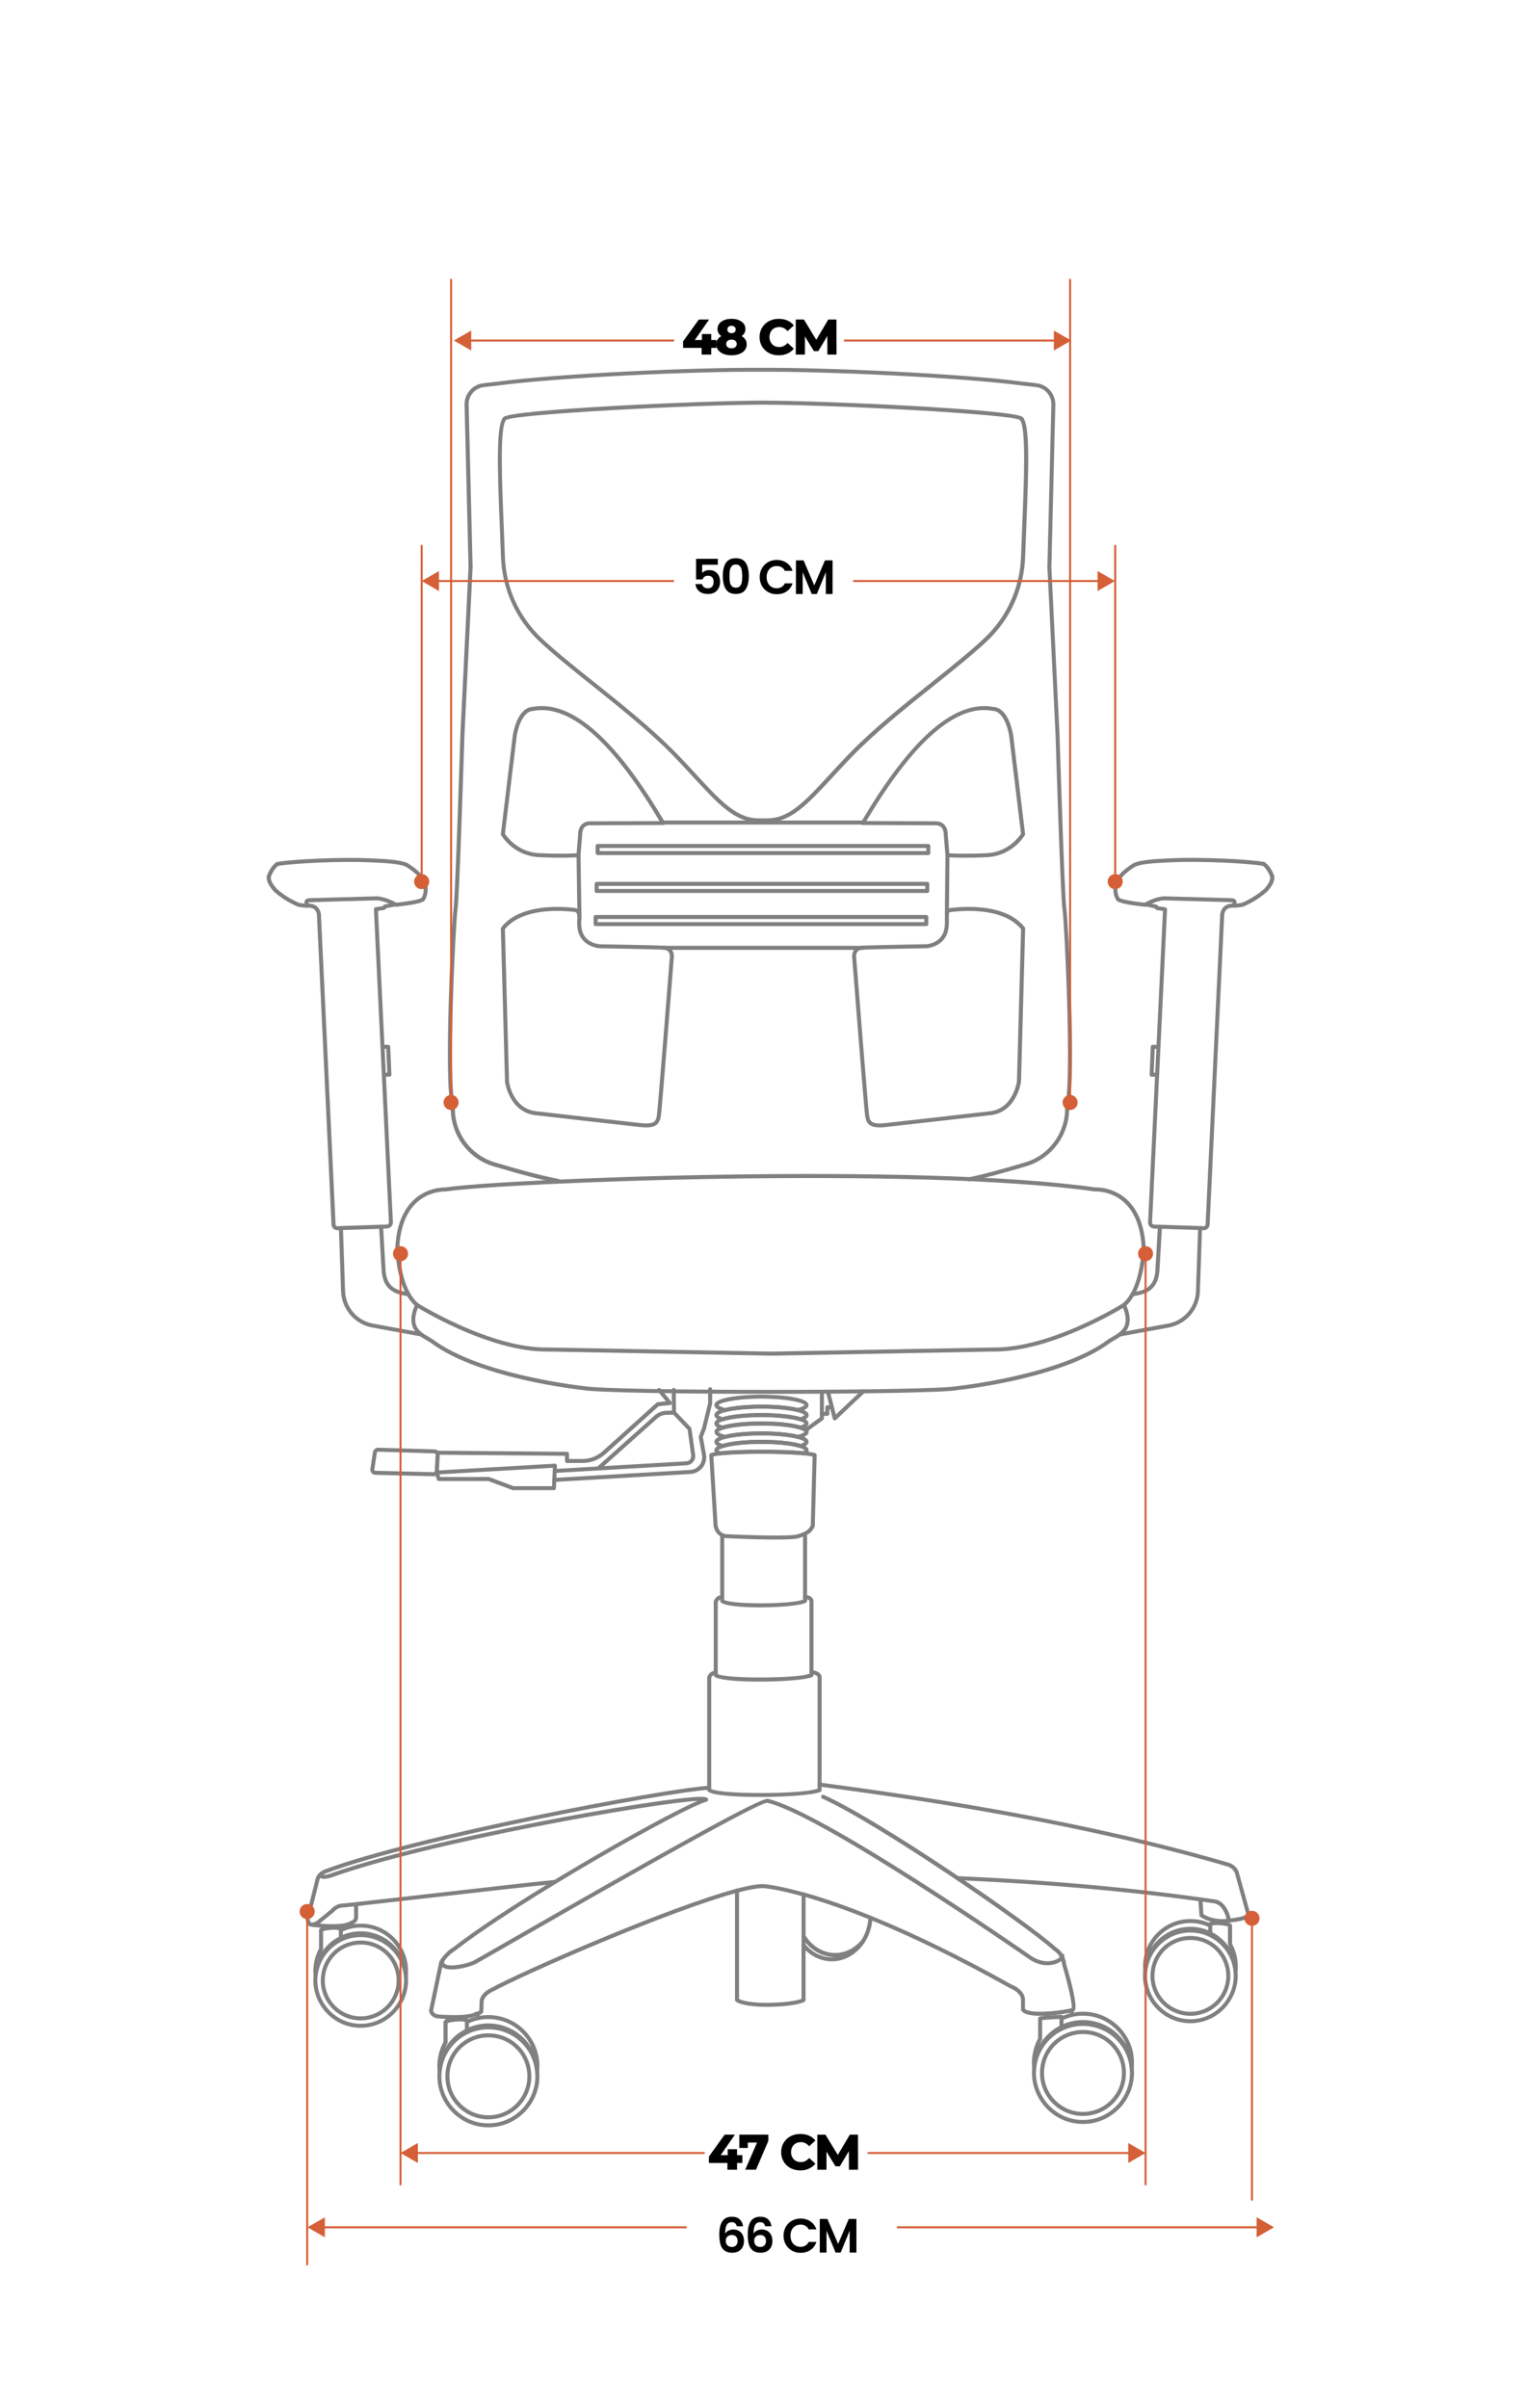 <?xml version="1.0" encoding="utf-8"?>
<!-- Generator: Adobe Illustrator 26.1.0, SVG Export Plug-In . SVG Version: 6.00 Build 0)  -->
<svg version="1.1" xmlns="http://www.w3.org/2000/svg" xmlns:xlink="http://www.w3.org/1999/xlink" x="0px" y="0px"
	 viewBox="0 0 380 600" style="enable-background:new 0 0 380 600;" xml:space="preserve">
<style type="text/css">
	.st0{fill:#808080;}
	.st1{fill:none;stroke:#808080;stroke-linecap:round;stroke-linejoin:round;stroke-miterlimit:10;}
	.st2{fill:#D55F37;}
	.st3{opacity:0.8;fill:#FFFFFF;}
	.st4{fill:#FFFFFF;}
	.st5{fill:none;stroke:#D55F37;stroke-width:0.5;stroke-linecap:round;stroke-linejoin:round;}
	.st6{fill:none;stroke:#D55F37;stroke-width:0.5;stroke-miterlimit:10;}
	.st7{fill:none;stroke:#D55F37;stroke-width:0.5;stroke-linecap:round;stroke-linejoin:round;stroke-dasharray:5.008,5.008;}
	.st8{fill:none;stroke:#D55F37;stroke-linecap:round;stroke-linejoin:round;}
	.st9{fill:none;stroke:#808080;stroke-width:2;stroke-linecap:round;stroke-linejoin:round;stroke-miterlimit:10;}
</style>
<g id="Capa_4">
</g>
<g id="Capa_3">
</g>
<g id="Capa_2">
	<g>
		<g>
			<g>
				<path class="st0" d="M76.24,226.14c-0.51,0-1.13-0.07-1.95-0.23c-0.04-0.01-0.07-0.02-0.11-0.03c-2.25-0.97-4.27-2.24-5.99-3.79
					c-0.98-1.13-1.9-2.43-1.71-3.8c0-0.04,0.01-0.07,0.03-0.1c0.53-1.44,1.29-2.56,2.24-3.31c0.06-0.05,0.14-0.08,0.22-0.1
					c3.79-0.73,16.18-1.24,22.85-0.95c4.84,0.21,8.14,0.42,9.82,1.26c2.56,1.62,4.08,3.17,4.81,4.89c0.02,0.04,0.03,0.09,0.04,0.13
					c0.23,1.78,0.01,3.17-0.68,4.24c-0.04,0.05-0.08,0.1-0.13,0.14c-0.79,0.55-2.87,0.98-6.96,1.43c-0.1,0.01-0.21-0.01-0.3-0.06
					c-1.61-0.92-3.09-1.42-4.51-1.55l-16.76,0.47c-0.2,0-0.28,0.04-0.3,0.05c0.01,0.01,0.01,0.17,0.22,0.55
					c0.08,0.15,0.08,0.33,0.01,0.47s-0.23,0.25-0.39,0.27C76.55,226.14,76.4,226.14,76.24,226.14z M74.53,224.94
					c0.4,0.07,0.9,0.16,1.37,0.19c-0.06-0.26-0.06-0.55,0.09-0.81c0.2-0.34,0.58-0.52,1.14-0.54l16.81-0.47
					c1.58,0.14,3.14,0.66,4.83,1.6c3.46-0.39,5.56-0.79,6.26-1.19c0.51-0.84,0.66-1.96,0.48-3.41c-0.66-1.5-2.05-2.89-4.35-4.35
					c-1.46-0.73-4.66-0.93-9.37-1.13c-7.09-0.31-18.93,0.26-22.49,0.91c-0.76,0.63-1.37,1.55-1.81,2.75
					c-0.11,0.98,0.71,2.07,1.44,2.92C70.49,222.82,72.4,224.02,74.53,224.94z"/>
				<path class="st0" d="M94.96,306.14c-0.27,0-0.49-0.21-0.5-0.48c-0.01-0.28,0.21-0.51,0.48-0.52l1.48-0.05
					c0.14-0.01,0.26-0.06,0.36-0.17c0.09-0.1,0.14-0.23,0.13-0.37l-3.74-78c-0.01-0.26,0.17-0.48,0.43-0.52l1.76-0.26l0.17-0.22
					c0.07-0.1,0.18-0.16,0.3-0.19l2.54-0.54c0.27-0.06,0.54,0.12,0.59,0.39c0.06,0.27-0.12,0.54-0.39,0.59l-2.36,0.5l-0.18,0.23
					c-0.08,0.1-0.2,0.17-0.33,0.19l-1.51,0.22l3.71,77.55c0.02,0.41-0.12,0.79-0.4,1.09c-0.28,0.3-0.65,0.47-1.06,0.49l-1.48,0.05
					C94.97,306.14,94.97,306.14,94.96,306.14z"/>
				<path class="st0" d="M84.04,306.5c-0.76,0-1.4-0.61-1.43-1.37l-3.65-77.37c-0.21-1.14-0.93-1.67-2.3-1.63
					c-0.28-0.01-0.51-0.21-0.51-0.49c-0.01-0.28,0.21-0.5,0.49-0.51c2.35-0.06,3.1,1.34,3.32,2.52l3.66,77.44
					c0.01,0.24,0.2,0.42,0.44,0.42l0.89-0.03c0.29-0.01,0.51,0.21,0.52,0.48s-0.21,0.51-0.48,0.52l-0.89,0.03
					C84.07,306.5,84.05,306.5,84.04,306.5z"/>
				<path class="st0" d="M97.03,268.26h-1.38c-0.28,0-0.5-0.22-0.5-0.5s0.22-0.5,0.5-0.5h0.86l-0.25-5.94h-0.94
					c-0.28,0-0.5-0.22-0.5-0.5s0.22-0.5,0.5-0.5h1.42c0.27,0,0.49,0.21,0.5,0.48l0.29,6.94c0.01,0.14-0.04,0.27-0.14,0.37
					S97.17,268.26,97.03,268.26z"/>
				<g>
					<path class="st0" d="M104.96,332.98c-0.03,0-0.06,0-0.09-0.01l-12.14-2.23c-4.33-0.79-7.59-4.56-7.74-8.97l-0.54-15.79
						c0-0.13,0.04-0.26,0.13-0.36c0.09-0.1,0.22-0.15,0.35-0.16l10.01-0.33c0.26-0.02,0.5,0.2,0.52,0.47l0.61,10.73
						c0.19,3.25,1.53,4.82,4.61,5.43l1.19,0.22c0.15,0.03,0.27,0.12,0.34,0.24c0.59,1.05,1.27,1.89,2.02,2.52
						c0.17,0.14,0.23,0.38,0.13,0.59c-1.78,4.01-0.55,5.66,0.88,6.74c0.18,0.14,0.25,0.39,0.16,0.6
						C105.33,332.86,105.15,332.98,104.96,332.98z M85.47,306.45l0.52,15.29c0.14,3.94,3.04,7.31,6.92,8.02l10.54,1.93
						c-1.23-1.63-1.26-3.71-0.13-6.42c-0.68-0.63-1.3-1.41-1.85-2.34l-0.97-0.18c-3.53-0.69-5.2-2.65-5.42-6.35l-0.59-10.24
						L85.47,306.45z"/>
				</g>
				<path class="st0" d="M307.76,226.14c-0.16,0-0.31-0.01-0.45-0.02c-0.17-0.02-0.31-0.12-0.39-0.27s-0.08-0.33,0.01-0.47
					c0.2-0.36,0.21-0.53,0.21-0.57c-0.02,0.01-0.1-0.03-0.29-0.03l-16.82-0.47c-1.36,0.12-2.83,0.63-4.45,1.55
					c-0.09,0.05-0.2,0.08-0.3,0.06c-4.09-0.45-6.17-0.88-6.96-1.43c-0.05-0.04-0.1-0.08-0.13-0.14c-0.69-1.07-0.92-2.46-0.68-4.24
					c0.01-0.04,0.02-0.09,0.04-0.13c0.73-1.72,2.25-3.27,4.77-4.87c1.72-0.87,5.02-1.07,9.86-1.29c6.68-0.29,19.06,0.22,22.85,0.95
					c0.08,0.02,0.15,0.05,0.22,0.1c0.96,0.76,1.71,1.87,2.24,3.31c0.01,0.03,0.02,0.07,0.03,0.1c0.2,1.38-0.73,2.67-1.66,3.76
					c-1.76,1.59-3.78,2.87-6.03,3.83c-0.03,0.01-0.07,0.03-0.11,0.03C308.89,226.07,308.27,226.14,307.76,226.14z M290,223.31
					l16.87,0.47c0.56,0.01,0.94,0.2,1.13,0.54c0.15,0.26,0.15,0.55,0.09,0.81c0.47-0.03,0.97-0.11,1.37-0.19
					c2.13-0.92,4.04-2.13,5.66-3.59c0.68-0.8,1.5-1.89,1.39-2.87c-0.45-1.19-1.06-2.12-1.81-2.75c-3.57-0.65-15.41-1.22-22.49-0.91
					c-4.71,0.21-7.91,0.4-9.41,1.16c-2.27,1.44-3.65,2.82-4.31,4.33c-0.18,1.45-0.02,2.57,0.48,3.41c0.69,0.4,2.8,0.8,6.26,1.19
					C286.91,223.97,288.48,223.45,290,223.31z"/>
				<path class="st0" d="M289.04,306.14c-0.01,0-0.01,0-0.02,0l-1.48-0.05c-0.41-0.01-0.78-0.19-1.06-0.49
					c-0.27-0.3-0.42-0.69-0.4-1.09l3.71-77.55l-1.51-0.22c-0.13-0.02-0.25-0.09-0.33-0.19l-0.18-0.23l-2.36-0.5
					c-0.27-0.06-0.44-0.32-0.39-0.59s0.32-0.44,0.59-0.39l2.54,0.54c0.12,0.02,0.22,0.09,0.3,0.19l0.17,0.22l1.76,0.26
					c0.25,0.04,0.44,0.26,0.43,0.52l-3.74,78c-0.01,0.14,0.04,0.27,0.13,0.37c0.09,0.1,0.22,0.16,0.36,0.17l1.48,0.05
					c0.28,0.01,0.49,0.24,0.48,0.52C289.53,305.92,289.31,306.14,289.04,306.14z"/>
				<path class="st0" d="M299.97,306.5c-0.01,0-0.03,0-0.04,0l-0.89-0.03c-0.28-0.01-0.49-0.24-0.48-0.52
					c0.01-0.28,0.24-0.49,0.52-0.48l0.89,0.03c0.23,0,0.43-0.18,0.44-0.41l3.65-77.38c0.22-1.25,0.99-2.62,3.32-2.58
					c0.28,0.01,0.49,0.24,0.49,0.51c-0.01,0.28-0.25,0.5-0.51,0.49c-1.39-0.03-2.09,0.49-2.31,1.7l-3.64,77.31
					C301.36,305.89,300.73,306.5,299.97,306.5z"/>
				<path class="st0" d="M288.34,268.26h-1.38c-0.14,0-0.27-0.06-0.36-0.15s-0.14-0.23-0.14-0.37l0.29-6.94
					c0.01-0.27,0.23-0.48,0.5-0.48h1.42c0.28,0,0.5,0.22,0.5,0.5s-0.22,0.5-0.5,0.5h-0.94l-0.25,5.94h0.86c0.28,0,0.5,0.22,0.5,0.5
					S288.62,268.26,288.34,268.26z"/>
				<g>
					<path class="st0" d="M279.04,332.98c-0.2,0-0.38-0.11-0.46-0.3c-0.09-0.21-0.03-0.46,0.16-0.6c1.43-1.09,2.66-2.73,0.88-6.74
						c-0.09-0.2-0.04-0.44,0.13-0.59c0.75-0.63,1.43-1.48,2.02-2.52c0.07-0.13,0.2-0.22,0.34-0.24l1.2-0.22
						c3.08-0.61,4.41-2.18,4.6-5.43l0.61-10.73c0.02-0.27,0.25-0.49,0.52-0.47l10.01,0.33c0.13,0,0.26,0.06,0.35,0.16
						c0.09,0.1,0.14,0.23,0.13,0.36l-0.54,15.79c-0.15,4.4-3.41,8.17-7.74,8.97l-12.14,2.23
						C279.1,332.97,279.07,332.98,279.04,332.98z M280.68,325.27c1.13,2.71,1.1,4.8-0.13,6.42l10.54-1.93
						c3.87-0.71,6.78-4.08,6.92-8.02l0.52-15.29l-9.02-0.3l-0.59,10.24c-0.22,3.7-1.89,5.66-5.42,6.35l-0.98,0.18
						C281.98,323.85,281.36,324.64,280.68,325.27z"/>
					<path class="st0" d="M192.22,337.76l-55.76-1.03c-5.46,0.07-12.03-1.44-19.47-4.48c-7.53-3.07-13.29-6.66-13.34-6.69
						c-0.23-0.15-0.3-0.46-0.16-0.69c0.15-0.23,0.45-0.31,0.69-0.16c0.06,0.04,5.75,3.58,13.19,6.61c7.31,2.99,13.75,4.48,19.09,4.4
						l55.75,1.03l55.29-1.03c5.36,0.08,11.79-1.42,19.11-4.4c7.45-3.04,13.14-6.58,13.19-6.61c0.23-0.15,0.54-0.08,0.69,0.16
						c0.15,0.23,0.08,0.54-0.16,0.69c-0.06,0.04-5.82,3.62-13.34,6.69c-7.44,3.04-13.98,4.53-19.48,4.48L192.22,337.76z"/>
					<path class="st0" d="M282.21,322.98c-0.08,0-0.17-0.02-0.25-0.07c-0.24-0.14-0.32-0.44-0.19-0.68
						c2.56-4.5,2.71-11.22,2.71-11.29c-0.25-5.14-1.74-8.99-4.44-11.41c-3.2-2.87-7-2.68-7.04-2.67c-0.03,0-0.07,0-0.1,0
						c-44.35-6.3-147.54-2.21-161.82,0c-0.03,0.01-0.07,0.01-0.11,0c-0.04,0-3.86-0.19-7.05,2.68c-2.69,2.42-4.18,6.27-4.42,11.43
						c0,0.03,0.15,6.75,2.71,11.25c0.14,0.24,0.05,0.55-0.19,0.68c-0.24,0.14-0.55,0.05-0.68-0.19c-2.69-4.72-2.84-11.48-2.84-11.76
						c0.26-5.48,1.86-9.57,4.77-12.17c3.33-2.98,7.18-2.94,7.71-2.93c14.49-2.21,117.62-6.3,162.02,0c0.52-0.02,4.38-0.06,7.71,2.93
						c2.9,2.6,4.51,6.69,4.77,12.14c0,0.32-0.16,7.07-2.84,11.8C282.55,322.88,282.39,322.98,282.21,322.98z"/>
					<path class="st0" d="M192.09,347.27c-21.85,0-43.73-0.31-46.79-0.94c-1-0.1-25.88-2.81-37.86-11.7
						c-0.31-0.23-0.71-0.46-1.13-0.7c-0.52-0.3-1.11-0.64-1.66-1.05c-0.22-0.17-0.26-0.48-0.1-0.7c0.17-0.22,0.48-0.26,0.7-0.1
						c0.5,0.38,1.03,0.69,1.55,0.98c0.45,0.26,0.87,0.5,1.23,0.77c11.76,8.72,37.16,11.49,37.41,11.51
						c6.13,1.26,86.96,1.26,93.05,0.01c0.3-0.03,25.71-2.8,37.46-11.52c0.35-0.26,0.78-0.51,1.23-0.77c0.52-0.3,1.06-0.61,1.55-0.98
						c0.22-0.17,0.53-0.12,0.7,0.1c0.17,0.22,0.12,0.53-0.1,0.7c-0.55,0.41-1.14,0.75-1.66,1.05c-0.42,0.24-0.82,0.47-1.13,0.7
						c-11.98,8.89-36.85,11.59-37.91,11.7C235.63,346.96,213.87,347.27,192.09,347.27z"/>
				</g>
			</g>
			<g>
				<path class="st0" d="M193.18,383.57c-4.99,0-11.29-0.3-12.34-0.35c-2.07-0.24-2.88-2.05-3.02-2.97l-1.08-17.69
					c-0.01-0.21,0.11-0.41,0.3-0.49c0.43-0.18,1.16-0.33,2.25-0.46c4.67-0.54,15.46-0.56,20.99-0.04c1.4,0.14,2.36,0.3,2.88,0.48
					c0.2,0.07,0.34,0.27,0.33,0.48l-0.46,17.64c0,0.07-0.02,0.15-0.05,0.22c-0.72,1.4-1.31,1.94-3.8,2.79
					C198.35,383.48,195.97,383.57,193.18,383.57z M177.76,362.89l1.05,17.26c0.01,0.03,0.33,1.88,2.11,2.08
					c4.36,0.21,16.15,0.64,17.93,0.02c2.29-0.79,2.66-1.2,3.18-2.21l0.45-17.14c-0.41-0.1-1.1-0.21-2.3-0.33
					c-5.48-0.52-16.16-0.5-20.78,0.03C178.57,362.7,178.06,362.81,177.76,362.89z"/>
				<path class="st0" d="M208.01,353.89c-0.05,0-0.09-0.01-0.14-0.02c-0.17-0.05-0.3-0.18-0.35-0.36l-1.7-6.62
					c-0.07-0.27,0.09-0.54,0.36-0.61c0.27-0.07,0.54,0.09,0.61,0.36l1.49,5.79l6.5-6.15c0.2-0.19,0.52-0.18,0.71,0.02
					c0.19,0.2,0.18,0.52-0.02,0.71l-7.12,6.73C208.26,353.84,208.14,353.89,208.01,353.89z"/>
				<path class="st0" d="M189.35,400.47c-4.55,0-8.88-0.37-9.75-1.26c-0.09-0.09-0.14-0.22-0.14-0.35v-16.4c0-0.28,0.22-0.5,0.5-0.5
					s0.5,0.22,0.5,0.5v16.15c2,1.17,16.72,1.11,19.65-0.07V382.1c0-0.28,0.22-0.5,0.5-0.5s0.5,0.22,0.5,0.5v16.76
					c0,0.18-0.09,0.34-0.25,0.43C199.61,400.02,194.35,400.47,189.35,400.47z"/>
				<path class="st0" d="M189.17,418.97c-5.21,0-10.16-0.37-11.15-1.25c-0.11-0.09-0.17-0.23-0.17-0.38v-18.26
					c0-0.03,0-0.07,0.01-0.1c0.01-0.06,0.32-1.43,2.04-1.6c0.27-0.02,0.52,0.17,0.55,0.45c0.03,0.27-0.17,0.52-0.45,0.55
					c-0.86,0.09-1.1,0.62-1.15,0.78v17.93c2.34,1.17,19.48,1.12,22.85-0.07v-18.17c-0.15-0.27-0.42-0.43-1.1-0.43
					c-0.28,0-0.5-0.23-0.5-0.5s0.22-0.5,0.5-0.5c0,0,0,0,0,0c0.67,0,1.6,0.12,2.05,1.1c0.03,0.07,0.05,0.14,0.05,0.21v18.63
					c0,0.19-0.11,0.36-0.27,0.45C201,418.52,194.93,418.97,189.17,418.97z"/>
				<path class="st0" d="M189.2,447.71c-6.02,0-11.72-0.41-12.81-1.36c-0.11-0.09-0.17-0.23-0.17-0.38v-27.88
					c0.02-0.58,0.48-1.7,2.08-1.86c0.27-0.02,0.52,0.17,0.55,0.45c0.03,0.27-0.17,0.52-0.45,0.55c-1.14,0.12-1.18,0.85-1.18,0.88
					l0,27.61c2.61,1.38,22.71,1.33,26.51-0.07v-27.85c-0.24-0.41-0.8-0.65-1.54-0.65c-0.28,0-0.5-0.23-0.5-0.5
					c0-0.28,0.22-0.5,0.5-0.5c0,0,0,0,0,0c1.2,0,2.11,0.48,2.49,1.32c0.03,0.07,0.05,0.14,0.05,0.21v28.3
					c0,0.19-0.11,0.36-0.27,0.45C202.89,447.21,195.86,447.71,189.2,447.71z M177.22,445.97h0.01H177.22z"/>
				<path class="st0" d="M200.77,356.82c-0.15,0-0.31-0.07-0.4-0.21c-0.16-0.22-0.11-0.54,0.11-0.7l3.82-2.78v-6.36
					c0-0.28,0.22-0.5,0.5-0.5s0.5,0.22,0.5,0.5v6.62c0,0.16-0.08,0.31-0.21,0.4l-4.02,2.93
					C200.97,356.79,200.87,356.82,200.77,356.82z"/>
				<path class="st0" d="M206.16,352.75h-1.37c-0.28,0-0.5-0.22-0.5-0.5s0.22-0.5,0.5-0.5h0.87v-1.14c0-0.28,0.22-0.5,0.5-0.5h1.14
					c0.28,0,0.5,0.22,0.5,0.5s-0.22,0.5-0.5,0.5h-0.64v1.14C206.66,352.53,206.43,352.75,206.16,352.75z"/>
				<path class="st0" d="M113.19,503.05c-1.88,0-3.55-0.13-3.91-0.16c0,0,0,0,0,0c-1.51,0-2.21-1.16-2.37-1.77
					c-0.02-0.07-0.02-0.15,0-0.22l2.54-12.09c0.01-0.05,0.03-0.11,0.06-0.15c1.46-2.46,3.36-3.47,3.44-3.51
					c14.79-11.57,50.63-32.03,60.85-36.47c-11.11,0.58-67.13,10.38-91.39,19.15c-1.04,0.29-2.33,0.5-2.76-0.13
					c-0.24-0.34-0.17-0.77,0.2-1.28c0.16-0.22,0.48-0.27,0.7-0.11c0.22,0.16,0.27,0.48,0.11,0.7c-0.03,0.04-0.05,0.07-0.07,0.1
					c0.32,0.02,0.95-0.07,1.51-0.23c16.32-5.9,45.01-11.63,56.58-13.82c9.72-1.84,18.95-3.39,25.99-4.37
					c11.34-1.58,11.57-0.97,11.75-0.47c0.05,0.13,0.04,0.28-0.02,0.4s-0.18,0.22-0.31,0.25c-5.95,1.65-46.55,24.57-62.61,37.12
					c-0.09,0.06-1.77,0.96-3.07,3.11l-2.49,11.88c0.1,0.26,0.44,0.92,1.41,0.92c2.02,0.17,7.47,0.4,8.93-0.53
					c0.06-0.04,0.14-0.07,0.21-0.07c0.17-0.02,0.63-0.12,0.96-0.35l0.08-2.15c-0.01-0.02-0.17-2.04,2.82-3.49
					c8.44-4.57,44.64-20.36,61.21-24.74c3.29-0.87,5.58-1.24,6.99-1.13c0.11,0.01,2.87,0.22,8.56,1.74c0.1,0.03,0.18,0.05,0.28,0.07
					l1.02,0.29c0.27,0.08,0.42,0.35,0.34,0.62s-0.35,0.42-0.62,0.34l-0.99-0.28c-0.09-0.02-0.19-0.05-0.3-0.08
					c-5.57-1.49-8.34-1.7-8.36-1.7c-1.28-0.1-3.52,0.27-6.66,1.1c-16.5,4.37-52.58,20.1-61.01,24.67c-2.35,1.13-2.28,2.52-2.28,2.58
					l-0.09,2.43c0,0.13-0.06,0.25-0.15,0.33c-0.53,0.53-1.28,0.69-1.58,0.74C117.57,502.89,115.25,503.05,113.19,503.05z"/>
				<path class="st0" d="M259.27,502.23c-0.41,0-0.8-0.01-1.17-0.03c-1.82-0.11-2.98-0.48-3.55-1.14c-0.08-0.09-0.12-0.21-0.12-0.33
					l-0.01-2.25c0.17-2.05-2.75-3.13-2.78-3.14c-12.33-6.9-23.84-12.55-34.28-16.82l-0.12-0.05c-0.18-0.07-0.35-0.14-0.52-0.21
					c-0.26-0.1-0.39-0.38-0.3-0.64c0.1-0.26,0.38-0.39,0.64-0.3c0.18,0.07,0.37,0.14,0.55,0.22l0.12,0.05
					c10.48,4.29,22.02,9.95,34.31,16.84c0.08,0.02,3.59,1.33,3.36,4.08l0.01,2c1.78,1.5,10.4,0.24,11.63-0.19
					c0.26-0.8-1.01-6.25-2.39-10.88c-0.23-2.4-1.98-3.38-2-3.39c-0.04-0.02-0.07-0.04-0.1-0.07c-6.53-6.05-43.91-31.69-57.66-37.87
					c-0.25-0.11-0.36-0.41-0.25-0.66c0.11-0.25,0.41-0.36,0.66-0.25c14.16,6.36,51.04,31.7,57.89,38.01
					c0.37,0.22,2.2,1.44,2.44,4.04c1.46,4.87,3.02,10.97,2.08,11.84C267.28,501.49,262.73,502.23,259.27,502.23z"/>
				<path class="st0" d="M112.55,490.69c-0.94,0-1.76-0.16-2.29-0.57c-0.53-0.42-0.72-1.06-0.52-1.81c0.07-0.27,0.34-0.43,0.61-0.36
					c0.27,0.07,0.43,0.34,0.36,0.61c-0.12,0.47,0.01,0.65,0.17,0.77c1.14,0.89,5.72-0.09,7.29-0.95c0.65-0.36,3.2-1.82,7.06-4.04
					c44.41-25.53,64.16-36.35,66.08-36.17c13.93,3.2,63.66,37.74,65.77,39.21c2.51,1.67,4.98,1.42,6.34,0.69
					c0.6-0.32,0.82-0.66,0.82-0.8c0-0.28,0.22-0.5,0.5-0.5s0.5,0.22,0.5,0.5c0,0.61-0.49,1.22-1.35,1.68
					c-1.6,0.86-4.49,1.17-7.37-0.75c-0.52-0.36-51.69-35.9-65.36-39.05c-2.73,0.01-49.91,27.14-65.42,36.06
					c-3.87,2.22-6.42,3.69-7.08,4.05C117.7,489.78,114.8,490.69,112.55,490.69z"/>
				<path class="st0" d="M304.56,479.12c-1.71,0-3.6-0.33-5.45-1.5c-0.14-0.09-0.22-0.23-0.23-0.39l-0.26-3.98
					c-0.02-0.28,0.19-0.51,0.47-0.53c0.28-0.01,0.51,0.19,0.53,0.47l0.25,3.72c2.93,1.74,5.93,1.23,8.13,0.85l0.45-0.08
					c1.85-0.31,2.08-0.75,2.1-0.8c-0.04-0.05-0.04-0.12-0.06-0.17l-2.62-9.45c-0.34-1.85-2.04-2.25-2.11-2.26
					c-35.56-10.37-72.97-16.08-101.59-19.89c-0.27-0.04-0.47-0.29-0.43-0.56c0.04-0.27,0.29-0.46,0.56-0.43
					c28.65,3.82,66.1,9.54,101.7,19.92c0.06,0.01,2.38,0.53,2.84,3.01l2.59,9.35c0.12,0.21,0.18,0.54,0.04,0.88
					c-0.27,0.67-1.21,1.13-2.86,1.41l-0.44,0.07C307.15,478.91,305.92,479.12,304.56,479.12z"/>
				<path class="st0" d="M306.22,478.92c-0.24,0-0.45-0.17-0.49-0.42c-0.01-0.04-0.7-4.04-3.34-4.31
					c-19.88-2.86-40.75-4.75-63.82-5.76c-0.28-0.01-0.49-0.25-0.48-0.52s0.25-0.48,0.52-0.48c23.1,1.02,44,2.9,63.9,5.77
					c3.38,0.34,4.17,4.95,4.2,5.14c0.04,0.27-0.14,0.53-0.41,0.57C306.28,478.91,306.25,478.92,306.22,478.92z"/>
				<path class="st0" d="M82.79,480.41c-2.53,0-4.97-0.35-5.15-0.37c0,0,0,0-0.01,0c-0.97,0-1.4-1.15-1.49-1.83
					c-0.01-0.06,0-0.13,0.01-0.19l2.44-9.71c0.31-1.92,2.45-2.59,2.54-2.62c22.19-8.28,83.82-20.03,95.55-20.78
					c0.28,0,0.51,0.19,0.53,0.47c0.02,0.28-0.19,0.51-0.47,0.53c-11.69,0.75-73.14,12.46-95.29,20.73
					c-0.04,0.01-1.66,0.53-1.88,1.87l-2.43,9.65c0.06,0.27,0.24,0.88,0.56,0.88c2.12,0.3,7.81,0.81,9.58-0.4
					c0.05-0.03,0.11-0.06,0.17-0.07c0.02-0.01,0.7-0.18,0.78-0.8l0-3.34c0-0.28,0.22-0.5,0.5-0.5s0.5,0.22,0.5,0.5v3.4
					c-0.14,1.17-1.13,1.58-1.45,1.68C86.7,480.21,84.71,480.41,82.79,480.41z"/>
				<path class="st0" d="M77.71,480.04c-0.28,0-0.5-0.22-0.5-0.5c0-0.27,0.22-0.5,0.5-0.5c0.05,0,0.92-0.04,1.81-0.95l2.85-2.31
					c0.89-1.01,1.96-1.52,3.11-1.53c0.46-0.01,9.73-1.07,19.53-2.18c13.07-1.49,29.33-3.34,33.23-3.69
					c0.28-0.02,0.52,0.18,0.54,0.45c0.02,0.27-0.18,0.52-0.45,0.54c-3.89,0.35-20.14,2.2-33.2,3.69
					c-12.31,1.4-19.29,2.19-19.66,2.19c-0.84,0.01-1.67,0.41-2.42,1.25l-2.87,2.33C79.03,480.03,77.77,480.04,77.71,480.04z"/>
				<path class="st0" d="M198.8,351.81c-0.04,0-0.08-0.01-0.12-0.02c-2.06-0.53-5.4-0.84-8.93-0.84c-3.5,0-6.84,0.31-8.93,0.84
					c-0.08,0.02-0.16,0.02-0.25,0c-1.75-0.44-2.56-0.99-2.56-1.72c0-2.57,11.26-2.6,11.73-2.6s11.73,0.03,11.73,2.6
					c0,0.74-0.81,1.28-2.56,1.72C198.89,351.81,198.84,351.81,198.8,351.81z M179.02,350.1c0.03,0,0.26,0.33,1.68,0.7
					c2.17-0.53,5.54-0.84,9.05-0.84c3.59,0,6.88,0.31,9.05,0.84c1.29-0.34,1.61-0.64,1.67-0.73c-0.36-0.59-4.14-1.6-10.72-1.6
					C183.08,348.48,179.28,349.51,179.02,350.1C179.01,350.1,179.01,350.1,179.02,350.1z M200.49,350.1h0.01H200.49z"/>
				<path class="st0" d="M180.03,354.11C180.03,354.11,180.02,354.11,180.03,354.11c-0.06,0-0.11-0.01-0.16-0.02
					c-0.79-0.26-1.85-0.7-1.85-1.53c0-0.73,0.81-1.28,2.56-1.73c2.17-0.55,5.6-0.87,9.18-0.87c3.66,0,7.01,0.32,9.18,0.87
					c1.74,0.45,2.56,1,2.56,1.73c0,0.83-1.05,1.27-1.84,1.53c-0.05,0.02-0.1,0.02-0.16,0.02c-0.05,0.01-0.11-0.01-0.16-0.02
					c-1.95-0.63-5.62-1.03-9.57-1.03c-3.96,0-7.62,0.39-9.57,1.03C180.13,354.1,180.08,354.11,180.03,354.11z M189.75,352.06
					c4.01,0,7.63,0.38,9.73,1.03c0.72-0.25,0.94-0.46,0.99-0.53c-0.07-0.09-0.41-0.41-1.79-0.76c-2.06-0.53-5.4-0.84-8.93-0.84
					c-3.5,0-6.84,0.31-8.93,0.84c-1.51,0.39-1.77,0.73-1.8,0.78c0.03,0,0.2,0.22,1.01,0.51
					C182.12,352.44,185.74,352.06,189.75,352.06z M200.49,352.59h0.01H200.49z"/>
				<path class="st0" d="M199.48,356.21c-0.05,0-0.1-0.01-0.15-0.02c-1.97-0.63-5.64-1.03-9.58-1.03c-3.94,0-7.61,0.39-9.57,1.03
					c-0.1,0.03-0.21,0.03-0.31,0c-1.25-0.4-1.86-0.9-1.86-1.53c0-0.83,1.06-1.27,1.85-1.52c0.01,0,0.03-0.01,0.04-0.01
					c2.08-0.67,5.75-1.06,9.84-1.06c4.09,0,7.77,0.4,9.85,1.06c0.01,0,0.03,0.01,0.04,0.01c0.79,0.25,1.85,0.69,1.85,1.52
					c0,0.63-0.61,1.13-1.85,1.53C199.58,356.2,199.53,356.21,199.48,356.21z M189.75,354.15c3.93,0,7.63,0.39,9.72,1.03
					c0.72-0.25,0.94-0.45,0.99-0.53c-0.06-0.08-0.29-0.29-1.11-0.56c-0.01,0-0.03-0.01-0.04-0.01c-1.95-0.63-5.62-1.03-9.57-1.03
					c-3.96,0-7.62,0.39-9.57,1.03c-0.01,0-0.03,0.01-0.04,0.01c-0.92,0.3-1.1,0.54-1.12,0.58c0.03,0,0.2,0.23,1.02,0.5
					C182.12,354.55,185.81,354.15,189.75,354.15z M200.49,354.68h0.01H200.49z"/>
				<path class="st0" d="M198.83,358.49c-0.04,0-0.08-0.01-0.12-0.02c-2.08-0.53-5.42-0.85-8.95-0.85c-3.54,0-6.88,0.32-8.95,0.85
					c-0.08,0.02-0.17,0.02-0.25,0c-1.73-0.44-2.53-0.99-2.53-1.72c0-0.63,0.61-1.13,1.86-1.53c2.05-0.66,5.84-1.07,9.88-1.07
					c4.03,0,7.82,0.41,9.88,1.07c1.25,0.4,1.85,0.9,1.85,1.53c0,0.74-0.81,1.28-2.54,1.72
					C198.91,358.48,198.87,358.49,198.83,358.49z M189.75,356.63c3.59,0,6.89,0.31,9.07,0.85c1.24-0.32,1.57-0.63,1.64-0.72
					c-0.06-0.08-0.31-0.31-1.14-0.57c-1.97-0.63-5.64-1.03-9.58-1.03c-3.94,0-7.61,0.39-9.57,1.03c-0.95,0.3-1.14,0.56-1.17,0.6
					c0.03,0,0.27,0.32,1.66,0.69C182.86,356.93,186.15,356.63,189.75,356.63z M200.49,356.78h0.01H200.49z"/>
				<path class="st0" d="M199.48,360.78c-0.05,0-0.1-0.01-0.15-0.02c-1.95-0.63-5.62-1.03-9.57-1.03c-3.96,0-7.62,0.39-9.57,1.03
					c-0.1,0.03-0.21,0.03-0.31,0c-0.8-0.26-1.86-0.7-1.86-1.53c0-0.73,0.8-1.27,2.53-1.72c2.18-0.56,5.53-0.88,9.2-0.88
					c3.66,0,7.02,0.32,9.2,0.88c1.73,0.44,2.53,0.99,2.53,1.72c0,0.83-1.06,1.27-1.85,1.53
					C199.58,360.77,199.53,360.78,199.48,360.78z M189.75,358.73c4.01,0,7.62,0.38,9.72,1.02c0.72-0.25,0.94-0.45,1-0.52
					c-0.08-0.09-0.43-0.41-1.77-0.75c-2.08-0.53-5.42-0.85-8.95-0.85c-3.54,0-6.88,0.32-8.95,0.85c-1.49,0.39-1.75,0.72-1.78,0.77
					c0.03,0,0.2,0.22,1.02,0.5C182.13,359.11,185.74,358.73,189.75,358.73z M200.49,359.25h0.01H200.49z"/>
				<path class="st0" d="M179.35,362.61c-0.07,0-0.14-0.01-0.2-0.04c-0.75-0.33-1.13-0.75-1.13-1.25c0-0.83,1.06-1.27,1.86-1.52
					c2.07-0.67,5.76-1.07,9.88-1.07c4.11,0,7.81,0.4,9.88,1.08c0.79,0.25,1.85,0.69,1.85,1.52c0,0.47-0.35,0.88-1.04,1.21
					c-0.08,0.04-0.17,0.05-0.26,0.05c-5.48-0.52-16.16-0.5-20.78,0.03C179.38,362.61,179.37,362.61,179.35,362.61z M179.02,361.34
					c0.02,0,0.12,0.11,0.41,0.26c4.7-0.52,15.19-0.54,20.7-0.03c0.22-0.12,0.3-0.2,0.34-0.24c-0.06-0.08-0.3-0.3-1.14-0.57
					c-1.95-0.63-5.62-1.03-9.58-1.03c-3.96,0-7.62,0.39-9.57,1.03C179.26,361.05,179.06,361.29,179.02,361.34z M200.49,361.35h0.01
					H200.49z"/>
				<path class="st0" d="M191.24,499.99c-3.33,0-6.55-0.37-7.87-1.28c-0.13-0.09-0.22-0.25-0.22-0.41v-27.27
					c0-0.28,0.22-0.5,0.5-0.5s0.5,0.22,0.5,0.5v26.99c2.79,1.53,12.99,1.07,15.58-0.03v-13.36c0-0.28,0.22-0.5,0.5-0.5
					s0.5,0.22,0.5,0.5v13.67c0,0.18-0.1,0.35-0.25,0.44C199.16,499.48,195.12,499.99,191.24,499.99z"/>
				<path class="st0" d="M89.88,505.22c-0.59,0-1.2-0.05-1.8-0.14c-5.7-0.87-10-5.89-10-11.67c0-0.06,0-0.13,0.01-0.19
					c-0.01-0.3,0.02-0.67,0.05-1.04c0.63-6.03,5.67-10.57,11.73-10.57c6.07,0,11.11,4.54,11.74,10.56c0.04,0.37,0.06,0.75,0.06,1.12
					c0-0.02,0.01,0.05,0.01,0.11c0,5.78-4.3,10.79-10.01,11.67C91.08,505.17,90.48,505.22,89.88,505.22z M89.88,482.62
					c-5.55,0-10.16,4.16-10.74,9.67c-0.03,0.33-0.05,0.67-0.05,1.02l-0.01,0.11c0,5.29,3.93,9.88,9.15,10.68
					c1.09,0.17,2.2,0.17,3.29,0c5.22-0.8,9.16-5.39,9.16-10.68h0.5l-0.5-0.04c-0.01-0.42-0.03-0.76-0.06-1.09
					C100.05,486.77,95.43,482.62,89.88,482.62z"/>
				<path class="st0" d="M101.13,492.62c-0.25,0-0.46-0.18-0.49-0.43c0-0.01-0.01-0.09-0.01-0.1c-0.58-5.66-5.2-9.9-10.75-9.9
					c-5.55,0-10.16,4.24-10.74,9.86l-0.01,0.15c-0.04,0.25-0.25,0.43-0.51,0.43c-0.25-0.01-0.46-0.2-0.49-0.45
					c-0.04-0.36-0.05-0.74-0.05-1.11c0-1.96,0.49-3.9,1.42-5.62v-4.57c0-0.15,0.07-0.29,0.19-0.39c0.84-0.68,4.21-0.88,5.4-0.47
					c0.09,0.03,0.17,0.09,0.23,0.16c1.44-0.61,2.97-0.91,4.56-0.91c6.51,0,11.8,5.29,11.8,11.8c0,0.37-0.02,0.75-0.05,1.11
					c-0.02,0.25-0.23,0.44-0.49,0.45C101.14,492.62,101.14,492.62,101.13,492.62z M80.36,485.97c-0.08,0.15-0.15,0.3-0.23,0.45
					c1.09-1.64,2.57-2.97,4.3-3.88v-1.63c0-0.01,0-0.01,0-0.02v-0.02c-1.12-0.21-3.22,0.01-3.92,0.29v4.46
					C80.51,485.75,80.45,485.87,80.36,485.97z M89.88,481.18c4.03,0,7.62,2.05,9.75,5.22c-1.74-3.63-5.46-6.15-9.75-6.15
					c-1.56,0-3.05,0.32-4.45,0.96v0.85C86.81,481.49,88.31,481.18,89.88,481.18z"/>
				<path class="st0" d="M89.88,503.37c-5.48,0-9.95-4.46-9.95-9.95c0-0.35,0.02-0.7,0.06-1.04c0.53-5.08,4.78-8.91,9.89-8.91
					c5.11,0,9.37,3.83,9.9,8.91c0.03,0.34,0.05,0.69,0.05,1.04C99.83,498.9,95.37,503.37,89.88,503.37z M89.88,484.47
					c-4.6,0-8.42,3.44-8.9,8.01c-0.03,0.31-0.05,0.62-0.05,0.94c0,4.94,4.01,8.95,8.95,8.95c4.94,0,8.95-4.02,8.95-8.95
					c0-0.32-0.02-0.63-0.05-0.94C98.31,487.91,94.48,484.47,89.88,484.47z"/>
				<path class="st0" d="M121.69,530.02c-0.64,0-1.29-0.05-1.93-0.15c-6.14-0.94-10.77-6.34-10.77-12.57c0-0.06,0-0.14,0.01-0.2
					c-0.01-0.33,0.02-0.73,0.06-1.13c0.67-6.49,6.11-11.38,12.64-11.38c6.53,0,11.97,4.89,12.64,11.38c0.04,0.4,0.06,0.8,0.06,1.21
					c0-0.02,0.01,0.05,0.01,0.12c0,6.22-4.63,11.63-10.78,12.57C122.99,529.97,122.33,530.02,121.69,530.02z M121.69,505.6
					c-6.02,0-11.02,4.51-11.64,10.48c-0.03,0.36-0.06,0.73-0.06,1.11l-0.01,0.12c0,5.73,4.27,10.71,9.92,11.58
					c1.18,0.18,2.39,0.18,3.57,0c5.66-0.87,9.93-5.84,9.93-11.58h0.5l-0.5-0.04c-0.01-0.45-0.03-0.82-0.06-1.18
					C132.72,510.11,127.71,505.6,121.69,505.6z"/>
				<path class="st0" d="M109.54,516.41c0,0-0.01,0-0.01,0c-0.25-0.01-0.46-0.2-0.49-0.45c-0.04-0.39-0.06-0.79-0.06-1.2
					c0-2.12,0.53-4.21,1.54-6.06v-4.95c0-0.15,0.07-0.29,0.19-0.39c0.9-0.72,4.52-0.94,5.8-0.5c0.1,0.04,0.19,0.1,0.25,0.19
					c1.56-0.66,3.22-1,4.94-1c7.01,0,12.71,5.7,12.71,12.71c0,0.4-0.02,0.81-0.06,1.2c-0.02,0.25-0.23,0.44-0.49,0.45
					c-0.24,0.01-0.47-0.18-0.51-0.43c0-0.01-0.01-0.1-0.01-0.11c-0.63-6.14-5.63-10.74-11.65-10.74c-6.02,0-11.02,4.6-11.64,10.69
					l-0.02,0.16C110,516.22,109.79,516.41,109.54,516.41z M121.69,504.13c4.54,0,8.54,2.4,10.8,6.08c-1.78-4.21-5.95-7.17-10.8-7.17
					c-1.7,0-3.33,0.35-4.85,1.05v1.01C118.34,504.48,119.98,504.13,121.69,504.13z M111.37,509.24c-0.17,0.32-0.32,0.64-0.46,0.97
					c1.2-1.97,2.91-3.57,4.94-4.63v-1.78c0-0.01,0-0.01,0-0.02v-0.06c-1.22-0.23-3.56,0.01-4.32,0.32v4.84
					C111.52,509.02,111.46,509.14,111.37,509.24z"/>
				<path class="st0" d="M121.69,528.02c-5.9,0-10.71-4.81-10.71-10.71c0-0.38,0.02-0.75,0.06-1.12c0.57-5.47,5.15-9.59,10.65-9.59
					c5.51,0,10.09,4.12,10.65,9.59c0.04,0.37,0.06,0.74,0.06,1.12C132.41,523.22,127.6,528.02,121.69,528.02z M121.69,507.6
					c-4.99,0-9.14,3.74-9.65,8.69c-0.03,0.33-0.05,0.67-0.05,1.02c0,5.36,4.36,9.71,9.71,9.71c5.36,0,9.71-4.36,9.71-9.71
					c0-0.34-0.02-0.68-0.05-1.02C130.84,511.34,126.69,507.6,121.69,507.6z"/>
				<g>
					<path class="st0" d="M269.85,529.18c-0.64,0-1.29-0.05-1.93-0.15c-6.14-0.94-10.77-6.34-10.77-12.57c0-0.06,0-0.13,0.01-0.2
						c-0.01-0.33,0.02-0.73,0.06-1.13c0.67-6.49,6.11-11.38,12.64-11.38c6.53,0,11.97,4.89,12.64,11.38c0.04,0.4,0.06,0.8,0.06,1.21
						c0.01-0.03,0.01,0.06,0.01,0.12c0,6.22-4.63,11.63-10.78,12.57C271.14,529.13,270.49,529.18,269.85,529.18z M269.85,504.76
						c-6.02,0-11.02,4.51-11.64,10.48c-0.03,0.36-0.06,0.73-0.06,1.11l-0.01,0.12c0,5.73,4.27,10.71,9.92,11.58
						c1.18,0.18,2.39,0.18,3.57,0c5.66-0.87,9.93-5.84,9.93-11.58h0.5l-0.5-0.04c-0.01-0.45-0.03-0.82-0.06-1.19
						C280.87,509.27,275.87,504.76,269.85,504.76z"/>
					<path class="st0" d="M257.7,515.57c0,0-0.01,0-0.01,0c-0.25-0.01-0.46-0.2-0.49-0.45c-0.04-0.39-0.06-0.79-0.06-1.2
						c0-2.12,0.53-4.21,1.54-6.06v-4.95c0-0.21,0.13-0.4,0.33-0.47c0.63-0.22,2.73-0.33,4.83-0.42l0.64-0.03
						c0.14,0,0.27,0.04,0.37,0.14c0.02,0.02,0.05,0.05,0.07,0.08c1.56-0.66,3.22-1,4.94-1c7.01,0,12.71,5.7,12.71,12.71
						c0,0.4-0.02,0.81-0.06,1.2c-0.02,0.25-0.23,0.44-0.49,0.45c-0.25,0.02-0.47-0.18-0.51-0.43c0-0.01-0.01-0.1-0.01-0.11
						c-0.63-6.14-5.63-10.74-11.65-10.74c-6.02,0-11.02,4.6-11.64,10.69l-0.01,0.15C258.16,515.38,257.94,515.57,257.7,515.57z
						 M269.85,503.29c4.54,0,8.54,2.4,10.8,6.08c-1.78-4.21-5.95-7.17-10.8-7.17c-1.7,0-3.33,0.35-4.85,1.05v1.01
						C266.49,503.64,268.13,503.29,269.85,503.29z M259.52,508.4c-0.17,0.32-0.32,0.64-0.46,0.97c1.2-1.97,2.91-3.57,4.94-4.63
						v-1.72l-0.12,0c-1.03,0.04-3.27,0.14-4.2,0.29v4.73C259.68,508.18,259.62,508.3,259.52,508.4z"/>
					<path class="st0" d="M269.85,527.18c-5.9,0-10.71-4.81-10.71-10.71c0-0.38,0.02-0.75,0.06-1.12c0.57-5.47,5.15-9.59,10.65-9.59
						c5.51,0,10.09,4.12,10.65,9.59c0.04,0.37,0.06,0.74,0.06,1.12C280.56,522.38,275.75,527.18,269.85,527.18z M269.85,506.76
						c-4.99,0-9.14,3.74-9.65,8.69c-0.03,0.33-0.05,0.67-0.05,1.02c0,5.36,4.36,9.71,9.71,9.71c5.36,0,9.71-4.36,9.71-9.71
						c0-0.34-0.02-0.68-0.05-1.02C278.99,510.5,274.84,506.76,269.85,506.76z"/>
				</g>
				<path class="st0" d="M80.55,481.12c-0.28,0-0.5-0.22-0.5-0.5v-0.79c0-0.28,0.22-0.5,0.5-0.5s0.5,0.22,0.5,0.5v0.79
					C81.05,480.89,80.82,481.12,80.55,481.12z"/>
				<path class="st0" d="M84.27,480.84c-0.28,0-0.5-0.22-0.5-0.5v-0.46c0-0.28,0.22-0.5,0.5-0.5s0.5,0.22,0.5,0.5v0.46
					C84.77,480.61,84.54,480.84,84.27,480.84z"/>
				<path class="st0" d="M261.1,503.16c-0.28,0-0.5-0.22-0.5-0.5v-0.98c0-0.28,0.22-0.5,0.5-0.5s0.5,0.22,0.5,0.5v0.98
					C261.6,502.93,261.37,503.16,261.1,503.16z"/>
				<path class="st0" d="M267.01,502.5c-0.28,0-0.5-0.22-0.5-0.5v-1.14c0-0.28,0.22-0.5,0.5-0.5s0.5,0.22,0.5,0.5V502
					C267.51,502.28,267.28,502.5,267.01,502.5z"/>
				<path class="st0" d="M111.53,504c-0.28,0-0.5-0.22-0.5-0.5v-0.99c0-0.28,0.22-0.5,0.5-0.5s0.5,0.22,0.5,0.5v0.99
					C112.03,503.78,111.8,504,111.53,504z"/>
				<path class="st0" d="M119.04,503.33c-0.28,0-0.5-0.22-0.5-0.5v-1.17c0-0.28,0.22-0.5,0.5-0.5s0.5,0.22,0.5,0.5v1.17
					C119.54,503.11,119.32,503.33,119.04,503.33z"/>
				<path class="st0" d="M207.29,488.66c-2.82,0-5.54-1.35-7.45-3.72c-0.07-0.09-0.11-0.2-0.11-0.31v-2.2
					c0-0.22,0.15-0.42,0.36-0.48c0.21-0.06,0.44,0.03,0.56,0.22c1.71,2.77,4.49,4.43,7.43,4.43c2.47,0,4.78-1.12,6.51-3.16
					c0.17-0.2,0.47-0.23,0.68-0.08c0.21,0.16,0.26,0.45,0.12,0.67C213.5,486.92,210.47,488.66,207.29,488.66z M200.73,484.44
					c1.74,2.07,4.06,3.21,6.56,3.21c0.36,0,0.72-0.02,1.08-0.07c-2.88,0.09-5.68-1.24-7.64-3.61V484.44z"/>
				<path class="st0" d="M208.09,487.59c-3.29,0-6.38-1.83-8.28-4.9c-0.05-0.08-0.07-0.17-0.07-0.26v-10.44c0-0.16,0.07-0.3,0.2-0.4
					c0.12-0.09,0.29-0.12,0.44-0.08c5.04,1.41,10.66,3.38,16.72,5.83c0.2,0.08,0.32,0.28,0.31,0.49c-0.12,2.23-0.8,4.36-1.97,6.15
					c-0.02,0.03-0.04,0.06-0.06,0.09l0,0C213.44,486.34,210.86,487.59,208.09,487.59z M200.73,482.28c1.72,2.7,4.46,4.31,7.35,4.31
					c2.46,0,4.76-1.11,6.49-3.13c0,0,0-0.01,0.01-0.01c1.02-1.55,1.63-3.39,1.79-5.32c-5.64-2.28-10.9-4.12-15.64-5.48V482.28z"/>
				<path class="st0" d="M296.62,504.08c-0.6,0-1.2-0.05-1.8-0.14c-5.7-0.87-10.01-5.89-10.01-11.67c0-0.06,0-0.13,0.01-0.19
					c-0.01-0.29,0.02-0.67,0.05-1.04c0.63-6.03,5.67-10.57,11.74-10.57c6.06,0,11.11,4.54,11.73,10.56
					c0.04,0.37,0.06,0.75,0.06,1.12c0-0.04,0.01,0.05,0.01,0.11c0,5.78-4.3,10.79-10,11.67
					C297.82,504.04,297.22,504.08,296.62,504.08z M296.62,481.48c-5.55,0-10.17,4.16-10.74,9.67c-0.03,0.33-0.05,0.67-0.05,1.02
					l-0.01,0.11c0,5.29,3.94,9.88,9.16,10.68c1.09,0.17,2.2,0.17,3.29,0c5.22-0.8,9.15-5.39,9.15-10.68c0-0.03-0.01-0.08-0.01-0.11
					c0-0.35-0.02-0.69-0.05-1.02C306.79,485.64,302.17,481.48,296.62,481.48z"/>
				<path class="st0" d="M307.87,491.48c-0.25,0-0.46-0.18-0.49-0.43c0,0-0.01-0.12-0.01-0.12c-0.58-5.64-5.19-9.88-10.74-9.88
					c-5.55,0-10.17,4.24-10.74,9.86l-0.01,0.14c-0.04,0.25-0.26,0.43-0.51,0.43c-0.25-0.01-0.46-0.2-0.49-0.45
					c-0.04-0.36-0.05-0.74-0.05-1.11c0-6.51,5.29-11.8,11.8-11.8c1.59,0,3.12,0.31,4.56,0.91c0.06-0.07,0.14-0.13,0.23-0.16
					c1.19-0.41,4.56-0.21,5.4,0.47c0.12,0.1,0.19,0.24,0.19,0.39v4.57c0.93,1.72,1.42,3.66,1.42,5.62c0,0.37-0.02,0.75-0.05,1.11
					c-0.02,0.25-0.23,0.45-0.49,0.45C307.87,491.48,307.87,491.48,307.87,491.48z M302.07,481.39c1.73,0.91,3.21,2.25,4.3,3.88
					c-0.07-0.15-0.15-0.3-0.23-0.45c-0.09-0.09-0.15-0.22-0.15-0.36v-4.46c-0.71-0.28-2.8-0.5-3.92-0.29v0.01c0,0.01,0,0.03,0,0.04
					V481.39z M296.62,479.12c-4.29,0-8,2.51-9.74,6.13c2.13-3.16,5.71-5.2,9.74-5.2c1.57,0,3.08,0.31,4.45,0.88v-0.85
					C299.67,479.44,298.18,479.12,296.62,479.12z"/>
				<path class="st0" d="M296.62,502.23c-5.49,0-9.95-4.46-9.95-9.95c0-0.35,0.02-0.7,0.05-1.04c0.53-5.08,4.78-8.91,9.9-8.91
					c5.11,0,9.36,3.83,9.89,8.91c0.03,0.34,0.05,0.69,0.05,1.04C306.57,497.77,302.11,502.23,296.62,502.23z M296.62,483.33
					c-4.6,0-8.43,3.44-8.9,8.01c-0.03,0.31-0.05,0.62-0.05,0.94c0,4.94,4.02,8.95,8.95,8.95c4.93,0,8.95-4.02,8.95-8.95
					c0-0.32-0.02-0.63-0.05-0.94C305.04,486.78,301.22,483.33,296.62,483.33z"/>
				<g>
					<path class="st0" d="M138.04,371.27h-10.18c-0.06,0-0.12-0.01-0.18-0.03l-5.98-2.24h-12.36c-0.22,0-0.41-0.14-0.47-0.34
						l-0.54-1.62c-0.05-0.15-0.03-0.31,0.06-0.44c0.09-0.13,0.23-0.21,0.38-0.22l29.48-1.71c0.14-0.01,0.28,0.04,0.38,0.14
						c0.1,0.1,0.15,0.24,0.15,0.38l-0.25,5.61C138.53,371.06,138.3,371.27,138.04,371.27z M127.95,370.27h9.61l0.2-4.58l-28.28,1.64
						l0.22,0.66h12.09c0.06,0,0.12,0.01,0.18,0.03L127.95,370.27z"/>
					<path class="st0" d="M138.28,366.99c-0.26,0-0.48-0.21-0.5-0.47c-0.02-0.28,0.19-0.51,0.47-0.53l32.78-1.91
						c0.36-0.02,0.69-0.19,0.93-0.47c0.23-0.28,0.33-0.64,0.28-1l-0.89-6.38l-3.76-3.93c-0.09-0.09-0.14-0.21-0.14-0.34l-0.07-5.66
						c0-0.28,0.22-0.5,0.49-0.51c0.26,0,0.5,0.22,0.51,0.49l0.06,5.46l3.73,3.9c0.07,0.08,0.12,0.17,0.13,0.28l0.92,6.54
						c0.09,0.63-0.09,1.28-0.5,1.77c-0.4,0.49-1,0.8-1.64,0.84l-32.78,1.91C138.3,366.99,138.29,366.99,138.28,366.99z"/>
					<path class="st0" d="M138.13,369.22c-0.26,0-0.48-0.21-0.5-0.47c-0.02-0.28,0.19-0.51,0.47-0.53l33.91-1.99
						c0.9-0.05,1.73-0.49,2.29-1.2c0.56-0.71,0.78-1.62,0.62-2.5l-0.8-4.46c-0.02-0.09-0.01-0.18,0.03-0.27l0.8-2.06l1.5-6.15v-3.47
						c0-0.28,0.22-0.5,0.5-0.5s0.5,0.22,0.5,0.5v3.53c0,0.04,0,0.08-0.01,0.12l-1.54,6.27l-0.77,1.99l0.78,4.32
						c0.21,1.17-0.09,2.37-0.82,3.3s-1.83,1.51-3.02,1.58l-33.91,1.99C138.15,369.22,138.14,369.22,138.13,369.22z"/>
					<path class="st0" d="M108.06,367.8c-0.01,0-0.02,0-0.03,0l-14.5-0.35c-0.37-0.01-0.72-0.18-0.95-0.46
						c-0.24-0.28-0.34-0.65-0.29-1.02l0.64-4.19c0,0,0,0,0,0c0.1-0.64,0.66-1.08,1.31-1.09l14.09,0.43
						c0.35,0.01,0.67,0.16,0.91,0.42c0.24,0.26,0.36,0.59,0.34,0.94l-0.22,4.11C109.31,367.27,108.75,367.8,108.06,367.8z
						 M93.91,361.92l-0.64,4.19c-0.02,0.11,0.03,0.19,0.06,0.23c0.03,0.04,0.1,0.1,0.21,0.1l14.5,0.35
						c0.14,0.01,0.28-0.11,0.29-0.27l0.22-4.11c0-0.08-0.02-0.15-0.08-0.21c-0.05-0.06-0.12-0.09-0.2-0.09l-14.09-0.43
						C94.05,361.65,93.93,361.78,93.91,361.92L93.91,361.92z"/>
					<path class="st0" d="M145.14,364.5h-3.85c-0.28,0-0.5-0.22-0.5-0.5v-1.29l-31.86-0.27c-0.28,0-0.5-0.23-0.5-0.5
						c0-0.27,0.23-0.5,0.5-0.5c0,0,0,0,0,0l32.36,0.27c0.27,0,0.5,0.23,0.5,0.5v1.29h3.35c1.85,0,3.62-0.68,4.99-1.91l13.45-12.11
						c0.08-0.07,0.18-0.12,0.28-0.13l2.08-0.21l-2.09-2.52c-0.18-0.21-0.15-0.53,0.07-0.7c0.21-0.18,0.53-0.15,0.7,0.07l2.69,3.25
						c0.12,0.14,0.15,0.34,0.08,0.51c-0.07,0.17-0.23,0.29-0.41,0.31l-2.85,0.29l-13.33,12C149.24,363.72,147.23,364.5,145.14,364.5
						z"/>
					<path class="st0" d="M149.07,366.36c-0.14,0-0.27-0.06-0.37-0.17c-0.18-0.21-0.17-0.52,0.04-0.71l14.42-12.87
						c0.82-0.7,1.85-1.1,2.92-1.12l1.86-0.04c0.27,0.01,0.5,0.21,0.51,0.49s-0.21,0.5-0.49,0.51l-1.86,0.04
						c-0.84,0.02-1.65,0.33-2.28,0.88l-14.41,12.86C149.31,366.32,149.19,366.36,149.07,366.36z"/>
				</g>
			</g>
			<g>
				<g>
					<path class="st0" d="M139.66,213.69c-1.46,0-3.24-0.03-5.31-0.13c-0.25-0.01-0.49-0.03-0.73-0.06
						c-5.93-0.62-8.64-5.24-8.75-5.44c-0.05-0.09-0.08-0.2-0.06-0.31l2.98-24.66c1.24-6.63,4.26-6.96,4.84-6.96c0,0,0,0,0.01,0
						c9.39-1.8,20.18,7.31,32.06,27.07c0.43,0.71,0.83,1.38,0.92,1.49c0.17,0.13,0.22,0.33,0.15,0.54c-0.07,0.2-0.28,0.32-0.5,0.32
						l-18.43,0.07c-1.82,0.11-1.78,2.09-1.77,2.31l-0.43,5.17c-0.02,0.24-0.21,0.44-0.46,0.46
						C144.17,213.57,142.56,213.69,139.66,213.69z M125.82,207.71c0.48,0.74,3.03,4.3,7.9,4.81c0.22,0.02,0.44,0.04,0.67,0.05
						c4.92,0.22,8.18,0.09,9.29,0.03l0.39-4.67c-0.06-1.04,0.44-3.16,2.74-3.29l17.53-0.07c-0.13-0.22-0.3-0.49-0.5-0.83
						c-11.67-19.41-22.13-28.36-31.07-26.6c-0.05,0.01-0.09,0.01-0.14,0.01c-0.02,0-2.7-0.07-3.86,6.11L125.82,207.71z"/>
					<path class="st0" d="M161.02,280.89c-0.47,0-1.01-0.03-1.62-0.1c-4.53-0.49-25.35-2.87-25.56-2.9c-6.94-0.49-7.99-8.27-8-8.35
						l-1.04-38.2c0-0.12,0.03-0.23,0.11-0.32c4.54-5.74,14.3-5.28,18.28-4.81c1.13,0.13,1.7,0.9,1.7,2.29c0,0.2-0.01,0.42-0.03,0.66
						c-0.04,0.63-0.1,1.41,0.12,2.42c0.72,3.41,4.28,3.67,4.43,3.68c0.11,0,13.51,0.23,15.9,0.35c0.89,0.04,1.57,0.34,2.03,0.89
						c0.71,0.84,0.58,1.95,0.57,2c-0.12,1.54-2.98,38.2-3.26,39.7C164.31,279.93,163.61,280.89,161.02,280.89z M125.81,231.5
						l1.03,37.97c0.03,0.24,0.96,7,7.1,7.43c0.23,0.03,21.05,2.41,25.57,2.9c3.73,0.4,3.91-0.52,4.15-1.79
						c0.22-1.15,2.22-26.42,3.25-39.62c0-0.03,0.08-0.76-0.35-1.26c-0.27-0.32-0.71-0.5-1.31-0.53c-2.37-0.11-15.75-0.35-15.89-0.35
						c-0.06,0-4.48-0.3-5.37-4.47c-0.24-1.15-0.18-2.05-0.14-2.7c0.01-0.21,0.03-0.41,0.03-0.59c0-1.11-0.38-1.25-0.81-1.3l0,0
						C139.29,226.76,130.09,226.31,125.81,231.5z"/>
				</g>
				<g>
					<path class="st0" d="M240.58,213.69c-2.9,0-4.51-0.12-4.53-0.13c-0.24-0.02-0.44-0.21-0.46-0.46l-0.43-5.1
						c0.01-0.29,0.05-2.27-1.8-2.38l-18.4-0.07c-0.21,0-0.41-0.14-0.47-0.34c-0.06-0.19-0.01-0.39,0.13-0.52
						c0.11-0.14,0.5-0.79,0.92-1.48c11.89-19.77,22.67-28.87,32.06-27.07c0,0,0,0,0.01,0c0.58,0,3.6,0.33,4.84,6.93l2.98,24.69
						c0.01,0.11-0.01,0.21-0.06,0.31c-0.11,0.2-2.82,4.82-8.75,5.44c-0.24,0.03-0.48,0.04-0.73,0.06
						C243.82,213.66,242.03,213.69,240.58,213.69z M236.55,212.6c1.11,0.06,4.37,0.2,9.29-0.03c0.23-0.01,0.45-0.03,0.67-0.05
						c4.87-0.51,7.42-4.07,7.9-4.81l-2.96-24.49c-1.16-6.15-3.84-6.09-3.86-6.08c-0.04,0-0.09,0-0.13-0.01
						c-8.95-1.76-19.4,7.19-31.07,26.6c-0.21,0.34-0.37,0.62-0.5,0.83l17.5,0.07c2.33,0.14,2.82,2.26,2.77,3.36L236.55,212.6z"/>
					<path class="st0" d="M219.22,280.89c-2.59,0-3.29-0.96-3.62-2.7c-0.28-1.5-3.14-38.16-3.26-39.72c0-0.02-0.13-1.13,0.58-1.98
						c0.46-0.55,1.14-0.85,2.03-0.89c2.39-0.12,15.78-0.35,15.92-0.35c0.13-0.01,3.68-0.27,4.41-3.68c0.2-0.95,0.19-1.92,0.17-2.78
						c-0.01-0.39-0.01-0.75,0-1.05c0.06-1.27,0.68-1.43,1.61-1.54l0,0c3.98-0.46,13.73-0.92,18.28,4.81
						c0.07,0.09,0.11,0.21,0.11,0.32l-1.03,38.16c-0.01,0.13-1.07,7.91-8.03,8.4c-0.19,0.02-21.01,2.4-25.54,2.89
						C220.23,280.86,219.69,280.89,219.22,280.89z M237.17,227.2c-0.7,0.08-0.7,0.08-0.73,0.6c-0.01,0.28-0.01,0.62,0,0.98
						c0.02,0.86,0.03,1.94-0.19,3c-0.88,4.16-5.3,4.46-5.35,4.47c-0.15,0-13.53,0.23-15.91,0.35c-0.59,0.03-1.03,0.21-1.31,0.53
						c-0.43,0.5-0.35,1.23-0.35,1.24c1.03,13.22,3.03,38.48,3.25,39.64c0.24,1.27,0.41,2.19,4.15,1.79
						c4.53-0.49,25.34-2.87,25.55-2.89c6.17-0.43,7.11-7.41,7.12-7.48l1.03-37.92C250.15,226.31,240.95,226.76,237.17,227.2
						L237.17,227.2z M237.11,226.7h0.01H237.11z"/>
					<path class="st0" d="M191.21,204.89L191.21,204.89C191.21,204.89,191.21,204.89,191.21,204.89h-2.17
						c-5.89,0-9.98-4.43-16.17-11.15c-1.5-1.62-3.2-3.47-5.04-5.37c-5.84-6.02-13.57-12.19-20.38-17.64
						c-4.98-3.98-9.68-7.73-13.14-11.01c-5.85-5.52-9.21-12.99-9.48-21.04c-0.08-2.38-0.19-4.93-0.29-7.51
						c-0.63-15.37-0.91-25.57,0.93-27.28c2.05-1.91,49.99-4.08,64.67-4.08s62.62,2.17,64.67,4.08c1.84,1.71,1.56,11.91,0.93,27.28
						c-0.11,2.59-0.21,5.13-0.29,7.52c-0.27,8.04-3.64,15.51-9.48,21.04c-3.47,3.27-8.17,7.03-13.14,11.01
						c-6.81,5.45-14.54,11.62-20.38,17.64c-1.85,1.9-3.54,3.75-5.04,5.37C201.19,200.45,197.1,204.89,191.21,204.89z M190.12,100.82
						c-16.54,0-61.9,2.34-64,3.82c-1.63,1.52-1.06,15.37-0.6,26.5c0.11,2.59,0.21,5.14,0.29,7.52c0.26,7.78,3.52,15,9.17,20.34
						c3.44,3.25,8.12,6.99,13.08,10.95c6.84,5.46,14.59,11.66,20.48,17.72c1.86,1.91,3.56,3.76,5.06,5.39
						c6.01,6.52,9.98,10.83,15.43,10.83h2.17l0,0c5.45,0,9.42-4.31,15.43-10.83c1.5-1.63,3.2-3.48,5.06-5.39
						c5.89-6.07,13.64-12.26,20.48-17.72c4.96-3.96,9.64-7.71,13.08-10.95c5.65-5.34,8.91-12.56,9.17-20.34
						c0.08-2.39,0.19-4.93,0.29-7.52c0.46-11.13,1.03-24.98-0.61-26.51C252.02,103.16,206.66,100.82,190.12,100.82z"/>
				</g>
				<path class="st0" d="M144.39,229c-0.27,0-0.5-0.22-0.5-0.49l-0.23-15.43c0-0.28,0.22-0.5,0.49-0.51
					c0.27,0.03,0.5,0.22,0.51,0.49l0.23,15.43C144.9,228.77,144.67,228.99,144.39,229C144.4,229,144.39,229,144.39,229z"/>
				<path class="st0" d="M235.94,228.27C235.93,228.27,235.93,228.27,235.94,228.27c-0.28,0-0.5-0.23-0.5-0.5l0.15-14.71
					c0-0.28,0.2-0.51,0.51-0.5c0.28,0,0.5,0.23,0.49,0.5l-0.15,14.71C236.43,228.05,236.21,228.27,235.94,228.27z"/>
				<path class="st0" d="M231.31,213.04h-82.39c-0.28,0-0.5-0.22-0.5-0.5v-1.77c0-0.28,0.22-0.5,0.5-0.5h82.39
					c0.28,0,0.5,0.22,0.5,0.5v1.77C231.81,212.82,231.59,213.04,231.31,213.04z M149.43,212.04h81.39v-0.77h-81.39V212.04z"/>
				<path class="st0" d="M231.06,222.48h-82.39c-0.28,0-0.5-0.22-0.5-0.5v-1.77c0-0.28,0.22-0.5,0.5-0.5h82.39
					c0.28,0,0.5,0.22,0.5,0.5v1.77C231.56,222.26,231.34,222.48,231.06,222.48z M149.17,221.48h81.39v-0.77h-81.39V221.48z"/>
				<path class="st0" d="M230.81,230.74h-82.39c-0.28,0-0.5-0.22-0.5-0.5v-1.77c0-0.28,0.22-0.5,0.5-0.5h82.39
					c0.28,0,0.5,0.22,0.5,0.5v1.77C231.31,230.51,231.08,230.74,230.81,230.74z M148.92,229.74h81.39v-0.77h-81.39V229.74z"/>
				<path class="st0" d="M214.97,205.43h-49.69c-0.28,0-0.5-0.22-0.5-0.5s0.22-0.5,0.5-0.5h49.69c0.28,0,0.5,0.22,0.5,0.5
					S215.24,205.43,214.97,205.43z"/>
				<path class="st0" d="M214.97,236.65h-49.69c-0.28,0-0.5-0.22-0.5-0.5s0.22-0.5,0.5-0.5h49.69c0.28,0,0.5,0.22,0.5,0.5
					S215.24,236.65,214.97,236.65z"/>
				<path class="st0" d="M139.06,294.74c-0.03,0-0.06,0-0.09-0.01c-4.05-0.77-8.98-2.05-15.98-4.14
					c-6.28-1.85-10.66-7.72-10.66-14.27l0-0.94c-1.78-6.33,0.2-46,0.68-49.03c0.46-2.9,1.7-42.95,1.71-43.36l2.03-41.71l-0.99-40.4
					c-0.07-2.76,1.95-5.09,4.7-5.4l3.57-0.41c14.88-1.97,48.94-3.56,65.34-3.43c16.39-0.13,50.45,1.46,65.34,3.43l3.56,0.41
					c2.74,0.32,4.76,2.64,4.7,5.4l-0.99,40.43l2.03,41.66c0.01,0.41,1.25,40.46,1.71,43.36c0.48,3.03,2.47,42.7,0.68,49.03l0,0.93
					c0,6.55-4.39,12.42-10.66,14.27c-5.99,1.79-10.5,3-14.21,3.78c-0.27,0.06-0.54-0.12-0.59-0.39c-0.06-0.27,0.11-0.54,0.39-0.59
					c3.68-0.78,8.17-1.98,14.13-3.76c5.86-1.73,9.95-7.2,9.95-13.31l0-1.01c0-0.05,0.01-0.1,0.02-0.14
					c1.7-5.7-0.17-45.38-0.69-48.66c-0.47-2.96-1.67-41.83-1.72-43.48l-2.03-41.69l0.99-40.47c0.05-2.24-1.58-4.13-3.81-4.39
					l-3.57-0.41c-14.86-1.96-48.85-3.55-65.22-3.42c-16.39-0.13-50.36,1.46-65.22,3.42l-3.57,0.41c-2.23,0.26-3.87,2.14-3.81,4.39
					l0.99,40.43l-2.03,41.74c-0.05,1.64-1.26,40.51-1.72,43.47c-0.52,3.29-2.39,42.97-0.69,48.66c0.01,0.05,0.02,0.09,0.02,0.14
					l0,1.01c0,6.11,4.09,11.58,9.95,13.31c6.96,2.09,11.86,3.35,15.88,4.12c0.27,0.05,0.45,0.31,0.4,0.58
					C139.51,294.57,139.3,294.74,139.06,294.74z"/>
			</g>
		</g>
		<g>
			<path class="st2" d="M76.55,564.43c-0.14,0-0.25-0.11-0.25-0.25v-88.01c0-0.14,0.11-0.25,0.25-0.25s0.25,0.11,0.25,0.25v88.01
				C76.8,564.32,76.69,564.43,76.55,564.43z"/>
			<g>
				<circle class="st2" cx="76.55" cy="476.26" r="1.88"/>
			</g>
		</g>
		<g>
			<path class="st2" d="M311.97,548.32c-0.14,0-0.25-0.11-0.25-0.25v-70.21c0-0.14,0.11-0.25,0.25-0.25s0.25,0.11,0.25,0.25v70.21
				C312.22,548.21,312.11,548.32,311.97,548.32z"/>
			<g>
				<path class="st2" d="M310.09,477.95c0-1.04,0.84-1.88,1.88-1.88s1.88,0.84,1.88,1.88c0,1.04-0.84,1.88-1.88,1.88
					S310.09,478.99,310.09,477.95z"/>
			</g>
		</g>
		<g>
			<g>
				<path d="M183.16,553.9c-0.2-0.17-0.48-0.25-0.85-0.25c-0.55,0-0.96,0.22-1.22,0.67c-0.26,0.44-0.39,1.17-0.4,2.17
					c0.19-0.32,0.47-0.57,0.84-0.75c0.37-0.18,0.77-0.27,1.2-0.27c0.52,0,0.98,0.11,1.38,0.34c0.4,0.22,0.71,0.55,0.94,0.98
					c0.22,0.43,0.34,0.94,0.34,1.54c0,0.57-0.11,1.07-0.34,1.52c-0.23,0.44-0.56,0.79-1,1.04c-0.44,0.25-0.96,0.37-1.57,0.37
					c-0.83,0-1.49-0.18-1.96-0.55c-0.48-0.37-0.81-0.88-1-1.54c-0.19-0.66-0.28-1.47-0.28-2.44c0-1.46,0.25-2.57,0.76-3.32
					s1.3-1.12,2.39-1.12c0.84,0,1.49,0.23,1.96,0.68c0.46,0.46,0.73,1.02,0.8,1.7h-1.56C183.5,554.32,183.36,554.07,183.16,553.9z
					 M181.28,557.21c-0.29,0.25-0.43,0.61-0.43,1.08c0,0.47,0.13,0.84,0.4,1.12c0.27,0.27,0.65,0.41,1.13,0.41
					c0.43,0,0.77-0.13,1.03-0.4c0.25-0.26,0.38-0.62,0.38-1.07c0-0.46-0.12-0.83-0.37-1.1c-0.24-0.27-0.6-0.41-1.07-0.41
					C181.93,556.84,181.57,556.96,181.28,557.21z"/>
				<path d="M190.24,553.9c-0.2-0.17-0.48-0.25-0.85-0.25c-0.55,0-0.96,0.22-1.22,0.67c-0.26,0.44-0.39,1.17-0.4,2.17
					c0.19-0.32,0.47-0.57,0.84-0.75c0.37-0.18,0.77-0.27,1.2-0.27c0.52,0,0.98,0.11,1.38,0.34c0.4,0.22,0.71,0.55,0.94,0.98
					c0.22,0.43,0.34,0.94,0.34,1.54c0,0.57-0.11,1.07-0.34,1.52c-0.23,0.44-0.56,0.79-1,1.04c-0.44,0.25-0.96,0.37-1.57,0.37
					c-0.83,0-1.49-0.18-1.96-0.55c-0.48-0.37-0.81-0.88-1-1.54c-0.19-0.66-0.28-1.47-0.28-2.44c0-1.46,0.25-2.57,0.76-3.32
					s1.3-1.12,2.39-1.12c0.84,0,1.49,0.23,1.96,0.68c0.46,0.46,0.73,1.02,0.8,1.7h-1.56C190.58,554.32,190.44,554.07,190.24,553.9z
					 M188.36,557.21c-0.29,0.25-0.43,0.61-0.43,1.08c0,0.47,0.13,0.84,0.4,1.12c0.27,0.27,0.65,0.41,1.13,0.41
					c0.43,0,0.77-0.13,1.03-0.4c0.25-0.26,0.38-0.62,0.38-1.07c0-0.46-0.12-0.83-0.37-1.1c-0.24-0.27-0.6-0.41-1.07-0.41
					C189.01,556.84,188.65,556.96,188.36,557.21z"/>
				<path d="M195.8,554.81c0.37-0.65,0.88-1.16,1.52-1.52c0.64-0.36,1.37-0.55,2.17-0.55c0.94,0,1.76,0.24,2.46,0.72
					c0.7,0.48,1.2,1.14,1.48,1.99h-1.93c-0.19-0.4-0.46-0.7-0.81-0.9c-0.35-0.2-0.75-0.3-1.21-0.3c-0.49,0-0.92,0.11-1.3,0.34
					c-0.38,0.23-0.68,0.55-0.89,0.97c-0.21,0.42-0.32,0.9-0.32,1.46c0,0.55,0.11,1.04,0.32,1.46c0.21,0.42,0.51,0.74,0.89,0.97
					c0.38,0.23,0.81,0.34,1.3,0.34c0.46,0,0.86-0.1,1.21-0.31c0.35-0.2,0.62-0.51,0.81-0.91h1.93c-0.28,0.86-0.77,1.52-1.47,2
					c-0.7,0.48-1.52,0.71-2.47,0.71c-0.8,0-1.52-0.18-2.17-0.55c-0.64-0.36-1.15-0.87-1.52-1.52s-0.56-1.38-0.56-2.21
					C195.24,556.2,195.43,555.46,195.8,554.81z"/>
				<path d="M213.4,552.84v8.38h-1.68v-5.45l-2.24,5.45h-1.27l-2.26-5.45v5.45h-1.68v-8.38h1.91l2.66,6.23l2.66-6.23H213.4z"/>
			</g>
		</g>
		<g>
			<path class="st2" d="M170.93,555.17H80.22c-0.14,0-0.25-0.11-0.25-0.25s0.11-0.25,0.25-0.25h90.71c0.14,0,0.25,0.11,0.25,0.25
				S171.07,555.17,170.93,555.17z"/>
			<g>
				<polygon class="st2" points="80.95,557.42 76.63,554.92 80.95,552.43 				"/>
			</g>
		</g>
		<g>
			<path class="st2" d="M313.86,555.17h-90.17c-0.14,0-0.25-0.11-0.25-0.25s0.11-0.25,0.25-0.25h90.17c0.14,0,0.25,0.11,0.25,0.25
				S314,555.17,313.86,555.17z"/>
			<g>
				<polygon class="st2" points="313.13,552.43 317.45,554.92 313.13,557.42 				"/>
			</g>
		</g>
		<g>
			<g>
				<path d="M178.86,140.7h-3.89v2.05c0.17-0.21,0.41-0.38,0.72-0.51c0.31-0.13,0.64-0.2,1-0.2c0.64,0,1.16,0.14,1.57,0.42
					c0.41,0.28,0.7,0.64,0.89,1.07s0.28,0.9,0.28,1.4c0,0.92-0.26,1.66-0.79,2.22s-1.27,0.84-2.24,0.84c-0.91,0-1.64-0.23-2.18-0.68
					c-0.54-0.46-0.85-1.05-0.92-1.79h1.63c0.07,0.32,0.23,0.58,0.49,0.77c0.25,0.19,0.57,0.29,0.97,0.29c0.47,0,0.83-0.15,1.07-0.44
					s0.36-0.69,0.36-1.18c0-0.5-0.12-0.87-0.37-1.13c-0.24-0.26-0.6-0.39-1.07-0.39c-0.34,0-0.62,0.08-0.84,0.25
					s-0.38,0.39-0.48,0.67h-1.61v-5.14h5.42V140.7z"/>
				<path d="M180.86,140.26c0.5-0.78,1.33-1.18,2.49-1.18c1.16,0,1.99,0.39,2.49,1.18c0.5,0.78,0.75,1.87,0.75,3.25
					c0,1.39-0.25,2.48-0.75,3.28s-1.33,1.19-2.49,1.19c-1.16,0-1.99-0.4-2.49-1.19s-0.75-1.88-0.75-3.28
					C180.11,142.13,180.36,141.04,180.86,140.26z M184.82,142.02c-0.08-0.4-0.23-0.73-0.46-0.99c-0.23-0.26-0.57-0.38-1.01-0.38
					s-0.79,0.13-1.01,0.38c-0.23,0.26-0.38,0.59-0.46,0.99c-0.08,0.4-0.11,0.9-0.11,1.49c0,0.61,0.04,1.12,0.11,1.53
					s0.22,0.74,0.46,1c0.23,0.25,0.57,0.38,1.02,0.38s0.79-0.13,1.02-0.38c0.23-0.25,0.38-0.58,0.46-1s0.11-0.92,0.11-1.53
					C184.93,142.92,184.89,142.42,184.82,142.02z"/>
				<path d="M189.86,141.58c0.37-0.65,0.88-1.16,1.52-1.52c0.64-0.36,1.37-0.55,2.17-0.55c0.94,0,1.76,0.24,2.46,0.72
					c0.7,0.48,1.2,1.14,1.48,1.99h-1.93c-0.19-0.4-0.46-0.7-0.81-0.9c-0.35-0.2-0.75-0.3-1.21-0.3c-0.49,0-0.92,0.11-1.3,0.34
					c-0.38,0.23-0.68,0.55-0.89,0.97c-0.21,0.42-0.32,0.9-0.32,1.46c0,0.55,0.11,1.04,0.32,1.46c0.21,0.42,0.51,0.74,0.89,0.97
					c0.38,0.23,0.81,0.34,1.3,0.34c0.46,0,0.86-0.1,1.21-0.31c0.35-0.2,0.62-0.51,0.81-0.91h1.93c-0.28,0.86-0.77,1.52-1.47,2
					c-0.7,0.48-1.52,0.71-2.47,0.71c-0.8,0-1.52-0.18-2.17-0.55c-0.64-0.36-1.15-0.87-1.52-1.52s-0.56-1.38-0.56-2.21
					C189.3,142.98,189.49,142.24,189.86,141.58z"/>
				<path d="M207.46,139.62V148h-1.68v-5.45l-2.24,5.45h-1.27l-2.26-5.45V148h-1.68v-8.38h1.91l2.66,6.23l2.66-6.23H207.46z"/>
			</g>
		</g>
		<g>
			<path class="st2" d="M167.74,145.01h-59.08c-0.14,0-0.25-0.11-0.25-0.25s0.11-0.25,0.25-0.25h59.08c0.14,0,0.25,0.11,0.25,0.25
				S167.88,145.01,167.74,145.01z"/>
			<g>
				<polygon class="st2" points="109.39,147.26 105.07,144.76 109.39,142.27 				"/>
			</g>
		</g>
		<g>
			<path class="st2" d="M277.89,220c-0.14,0-0.25-0.11-0.25-0.25v-83.77c0-0.14,0.11-0.25,0.25-0.25s0.25,0.11,0.25,0.25v83.77
				C278.14,219.89,278.03,220,277.89,220z"/>
			<g>
				<circle class="st2" cx="277.89" cy="219.65" r="1.88"/>
			</g>
		</g>
		<g>
			<path class="st2" d="M105.07,220c-0.14,0-0.25-0.11-0.25-0.25v-83.77c0-0.14,0.11-0.25,0.25-0.25s0.25,0.11,0.25,0.25v83.77
				C105.32,219.89,105.21,220,105.07,220z"/>
			<g>
				<circle class="st2" cx="105.07" cy="219.65" r="1.88"/>
			</g>
		</g>
		<g>
			<path class="st2" d="M274.22,145.01h-61.45c-0.14,0-0.25-0.11-0.25-0.25s0.11-0.25,0.25-0.25h61.45c0.14,0,0.25,0.11,0.25,0.25
				S274.36,145.01,274.22,145.01z"/>
			<g>
				<polygon class="st2" points="273.49,142.27 277.81,144.76 273.49,147.26 				"/>
			</g>
		</g>
		<g>
			<g>
				<path d="M170.21,86.67v-1.61l3.92-5.45h2.56l-3.8,5.45l-1.17-0.35h6.82v1.96H170.21z M174.83,88.34v-1.67l0.07-1.96v-1.48h2.33
					v5.11H174.83z"/>
				<path d="M182.27,88.52c-0.76,0-1.42-0.11-1.98-0.34c-0.57-0.22-1.01-0.54-1.33-0.95c-0.32-0.41-0.48-0.9-0.48-1.45
					c0-0.55,0.16-1.02,0.48-1.4c0.32-0.39,0.76-0.68,1.33-0.89c0.57-0.2,1.23-0.31,1.98-0.31s1.41,0.1,1.98,0.31
					c0.57,0.2,1.01,0.5,1.33,0.89s0.48,0.85,0.48,1.4c0,0.56-0.16,1.04-0.47,1.45c-0.32,0.41-0.76,0.73-1.33,0.95
					C183.69,88.41,183.03,88.52,182.27,88.52z M182.27,84.4c-0.68,0-1.28-0.1-1.8-0.29c-0.52-0.19-0.93-0.47-1.23-0.83
					s-0.45-0.8-0.45-1.3c0-0.52,0.15-0.97,0.44-1.35c0.29-0.37,0.7-0.67,1.23-0.88c0.52-0.21,1.13-0.32,1.81-0.32
					c0.69,0,1.29,0.11,1.81,0.32c0.52,0.21,0.93,0.51,1.22,0.88s0.44,0.82,0.44,1.35c0,0.51-0.15,0.94-0.44,1.3s-0.7,0.64-1.23,0.83
					C183.56,84.31,182.96,84.4,182.27,84.4z M182.27,86.78c0.4,0,0.72-0.1,0.95-0.29c0.24-0.19,0.36-0.46,0.36-0.8
					c0-0.33-0.12-0.6-0.36-0.79c-0.24-0.2-0.55-0.29-0.95-0.29s-0.72,0.1-0.95,0.29c-0.24,0.2-0.36,0.46-0.36,0.79
					c0,0.34,0.12,0.61,0.36,0.8C181.56,86.69,181.88,86.78,182.27,86.78z M182.27,83.01c0.32,0,0.57-0.08,0.76-0.24
					c0.19-0.16,0.29-0.38,0.29-0.67c0-0.3-0.1-0.53-0.29-0.69c-0.2-0.16-0.45-0.24-0.75-0.24c-0.31,0-0.56,0.08-0.75,0.24
					c-0.19,0.16-0.29,0.39-0.29,0.69c0,0.28,0.1,0.51,0.29,0.67C181.72,82.92,181.97,83.01,182.27,83.01z"/>
				<path d="M194.06,88.52c-0.69,0-1.33-0.11-1.91-0.33c-0.59-0.22-1.09-0.53-1.52-0.94c-0.43-0.41-0.76-0.89-1-1.44
					c-0.24-0.55-0.36-1.16-0.36-1.83s0.12-1.27,0.36-1.83c0.24-0.55,0.58-1.03,1-1.44c0.43-0.41,0.94-0.72,1.52-0.94
					c0.59-0.22,1.22-0.33,1.91-0.33c0.81,0,1.53,0.14,2.16,0.42c0.64,0.28,1.17,0.69,1.59,1.22l-1.57,1.42
					c-0.28-0.33-0.59-0.59-0.93-0.76c-0.34-0.17-0.71-0.26-1.13-0.26c-0.36,0-0.69,0.06-0.99,0.17c-0.3,0.12-0.55,0.29-0.77,0.51
					c-0.21,0.22-0.38,0.48-0.5,0.79c-0.12,0.31-0.18,0.65-0.18,1.02s0.06,0.71,0.18,1.02c0.12,0.31,0.29,0.57,0.5,0.79
					c0.21,0.22,0.47,0.39,0.77,0.51c0.3,0.12,0.63,0.17,0.99,0.17c0.42,0,0.79-0.09,1.13-0.26c0.34-0.17,0.65-0.43,0.93-0.76
					l1.57,1.42c-0.42,0.52-0.95,0.93-1.59,1.22C195.59,88.37,194.87,88.52,194.06,88.52z"/>
				<path d="M198.29,88.34v-8.73h2.03l3.62,5.94h-1.07l3.52-5.94h2.03l0.02,8.73h-2.27l-0.02-5.28h0.39l-2.63,4.42h-1.1l-2.71-4.42
					h0.47v5.28H198.29z"/>
			</g>
		</g>
		<g>
			<path class="st2" d="M167.77,85.09h-51.08c-0.14,0-0.25-0.11-0.25-0.25s0.11-0.25,0.25-0.25h51.08c0.14,0,0.25,0.11,0.25,0.25
				S167.91,85.09,167.77,85.09z"/>
			<g>
				<polygon class="st2" points="117.42,87.33 113.1,84.84 117.42,82.35 				"/>
			</g>
		</g>
		<g>
			<path class="st2" d="M112.4,275.03c-0.14,0-0.25-0.11-0.25-0.25V69.7c0-0.14,0.11-0.25,0.25-0.25s0.25,0.11,0.25,0.25v205.07
				C112.65,274.91,112.54,275.03,112.4,275.03z"/>
			<g>
				<circle class="st2" cx="112.4" cy="274.68" r="1.88"/>
			</g>
		</g>
		<g>
			<path class="st2" d="M266.65,275.03c-0.14,0-0.25-0.11-0.25-0.25V69.7c0-0.14,0.11-0.25,0.25-0.25s0.25,0.11,0.25,0.25v205.07
				C266.9,274.91,266.79,275.03,266.65,275.03z"/>
			<g>
				<circle class="st2" cx="266.65" cy="274.68" r="1.88"/>
			</g>
		</g>
		<g>
			<path class="st2" d="M263.33,85.09h-52.84c-0.14,0-0.25-0.11-0.25-0.25s0.11-0.25,0.25-0.25h52.84c0.14,0,0.25,0.11,0.25,0.25
				S263.47,85.09,263.33,85.09z"/>
			<g>
				<polygon class="st2" points="262.6,82.35 266.92,84.84 262.6,87.33 				"/>
			</g>
		</g>
		<g>
			<g>
				<path d="M176.65,538.9v-1.61l3.92-5.45h2.56l-3.8,5.45l-1.17-0.35h6.82v1.96H176.65z M181.26,540.58v-1.67l0.07-1.96v-1.48h2.33
					v5.11H181.26z"/>
				<path d="M185.69,540.58l3.41-7.82l0.66,1.05h-4.43l1.01-1.14v2.48h-2.11v-3.31h7.23v1.55l-3.08,7.18H185.69z"/>
				<path d="M199.44,540.75c-0.69,0-1.33-0.11-1.91-0.33c-0.59-0.22-1.09-0.53-1.52-0.94s-0.76-0.89-1-1.44
					c-0.24-0.55-0.36-1.16-0.36-1.83s0.12-1.27,0.36-1.83c0.24-0.55,0.58-1.03,1-1.44c0.43-0.41,0.94-0.72,1.52-0.94
					c0.59-0.22,1.22-0.33,1.91-0.33c0.81,0,1.53,0.14,2.16,0.42c0.64,0.28,1.17,0.69,1.59,1.22l-1.57,1.42
					c-0.28-0.33-0.59-0.59-0.93-0.76c-0.34-0.17-0.71-0.26-1.13-0.26c-0.36,0-0.69,0.06-0.99,0.17c-0.3,0.12-0.55,0.29-0.77,0.5
					c-0.21,0.22-0.38,0.48-0.5,0.79c-0.12,0.31-0.18,0.65-0.18,1.02c0,0.37,0.06,0.71,0.18,1.02c0.12,0.31,0.29,0.57,0.5,0.79
					c0.21,0.22,0.47,0.39,0.77,0.5c0.3,0.12,0.63,0.17,0.99,0.17c0.42,0,0.79-0.09,1.13-0.26c0.34-0.17,0.65-0.43,0.93-0.76
					l1.57,1.42c-0.42,0.52-0.95,0.93-1.59,1.22C200.96,540.61,200.24,540.75,199.44,540.75z"/>
				<path d="M203.66,540.58v-8.73h2.03l3.62,5.94h-1.07l3.52-5.94h2.03l0.02,8.73h-2.27l-0.02-5.28h0.39l-2.63,4.42h-1.1l-2.71-4.42
					h0.47v5.28H203.66z"/>
			</g>
		</g>
		<g>
			<path class="st2" d="M175.41,536.66h-72.02c-0.14,0-0.25-0.11-0.25-0.25s0.11-0.25,0.25-0.25h72.02c0.14,0,0.25,0.11,0.25,0.25
				S175.55,536.66,175.41,536.66z"/>
			<g>
				<polygon class="st2" points="104.12,538.9 99.8,536.41 104.12,533.92 				"/>
			</g>
		</g>
		<g>
			<path class="st2" d="M281.87,536.66h-65.49c-0.14,0-0.25-0.11-0.25-0.25s0.11-0.25,0.25-0.25h65.49c0.14,0,0.25,0.11,0.25,0.25
				S282,536.66,281.87,536.66z"/>
			<g>
				<polygon class="st2" points="281.14,533.92 285.45,536.41 281.14,538.9 				"/>
			</g>
		</g>
		<g>
			<path class="st2" d="M285.45,544.5c-0.14,0-0.25-0.11-0.25-0.25V312.26c0-0.14,0.11-0.25,0.25-0.25s0.25,0.11,0.25,0.25v231.99
				C285.7,544.39,285.59,544.5,285.45,544.5z"/>
			<g>
				<circle class="st2" cx="285.45" cy="312.35" r="1.88"/>
			</g>
		</g>
		<g>
			<path class="st2" d="M99.8,544.5c-0.14,0-0.25-0.11-0.25-0.25V312.26c0-0.14,0.11-0.25,0.25-0.25s0.25,0.11,0.25,0.25v231.99
				C100.05,544.39,99.94,544.5,99.8,544.5z"/>
			<g>
				<circle class="st2" cx="99.8" cy="312.35" r="1.88"/>
			</g>
		</g>
	</g>
</g>
</svg>

